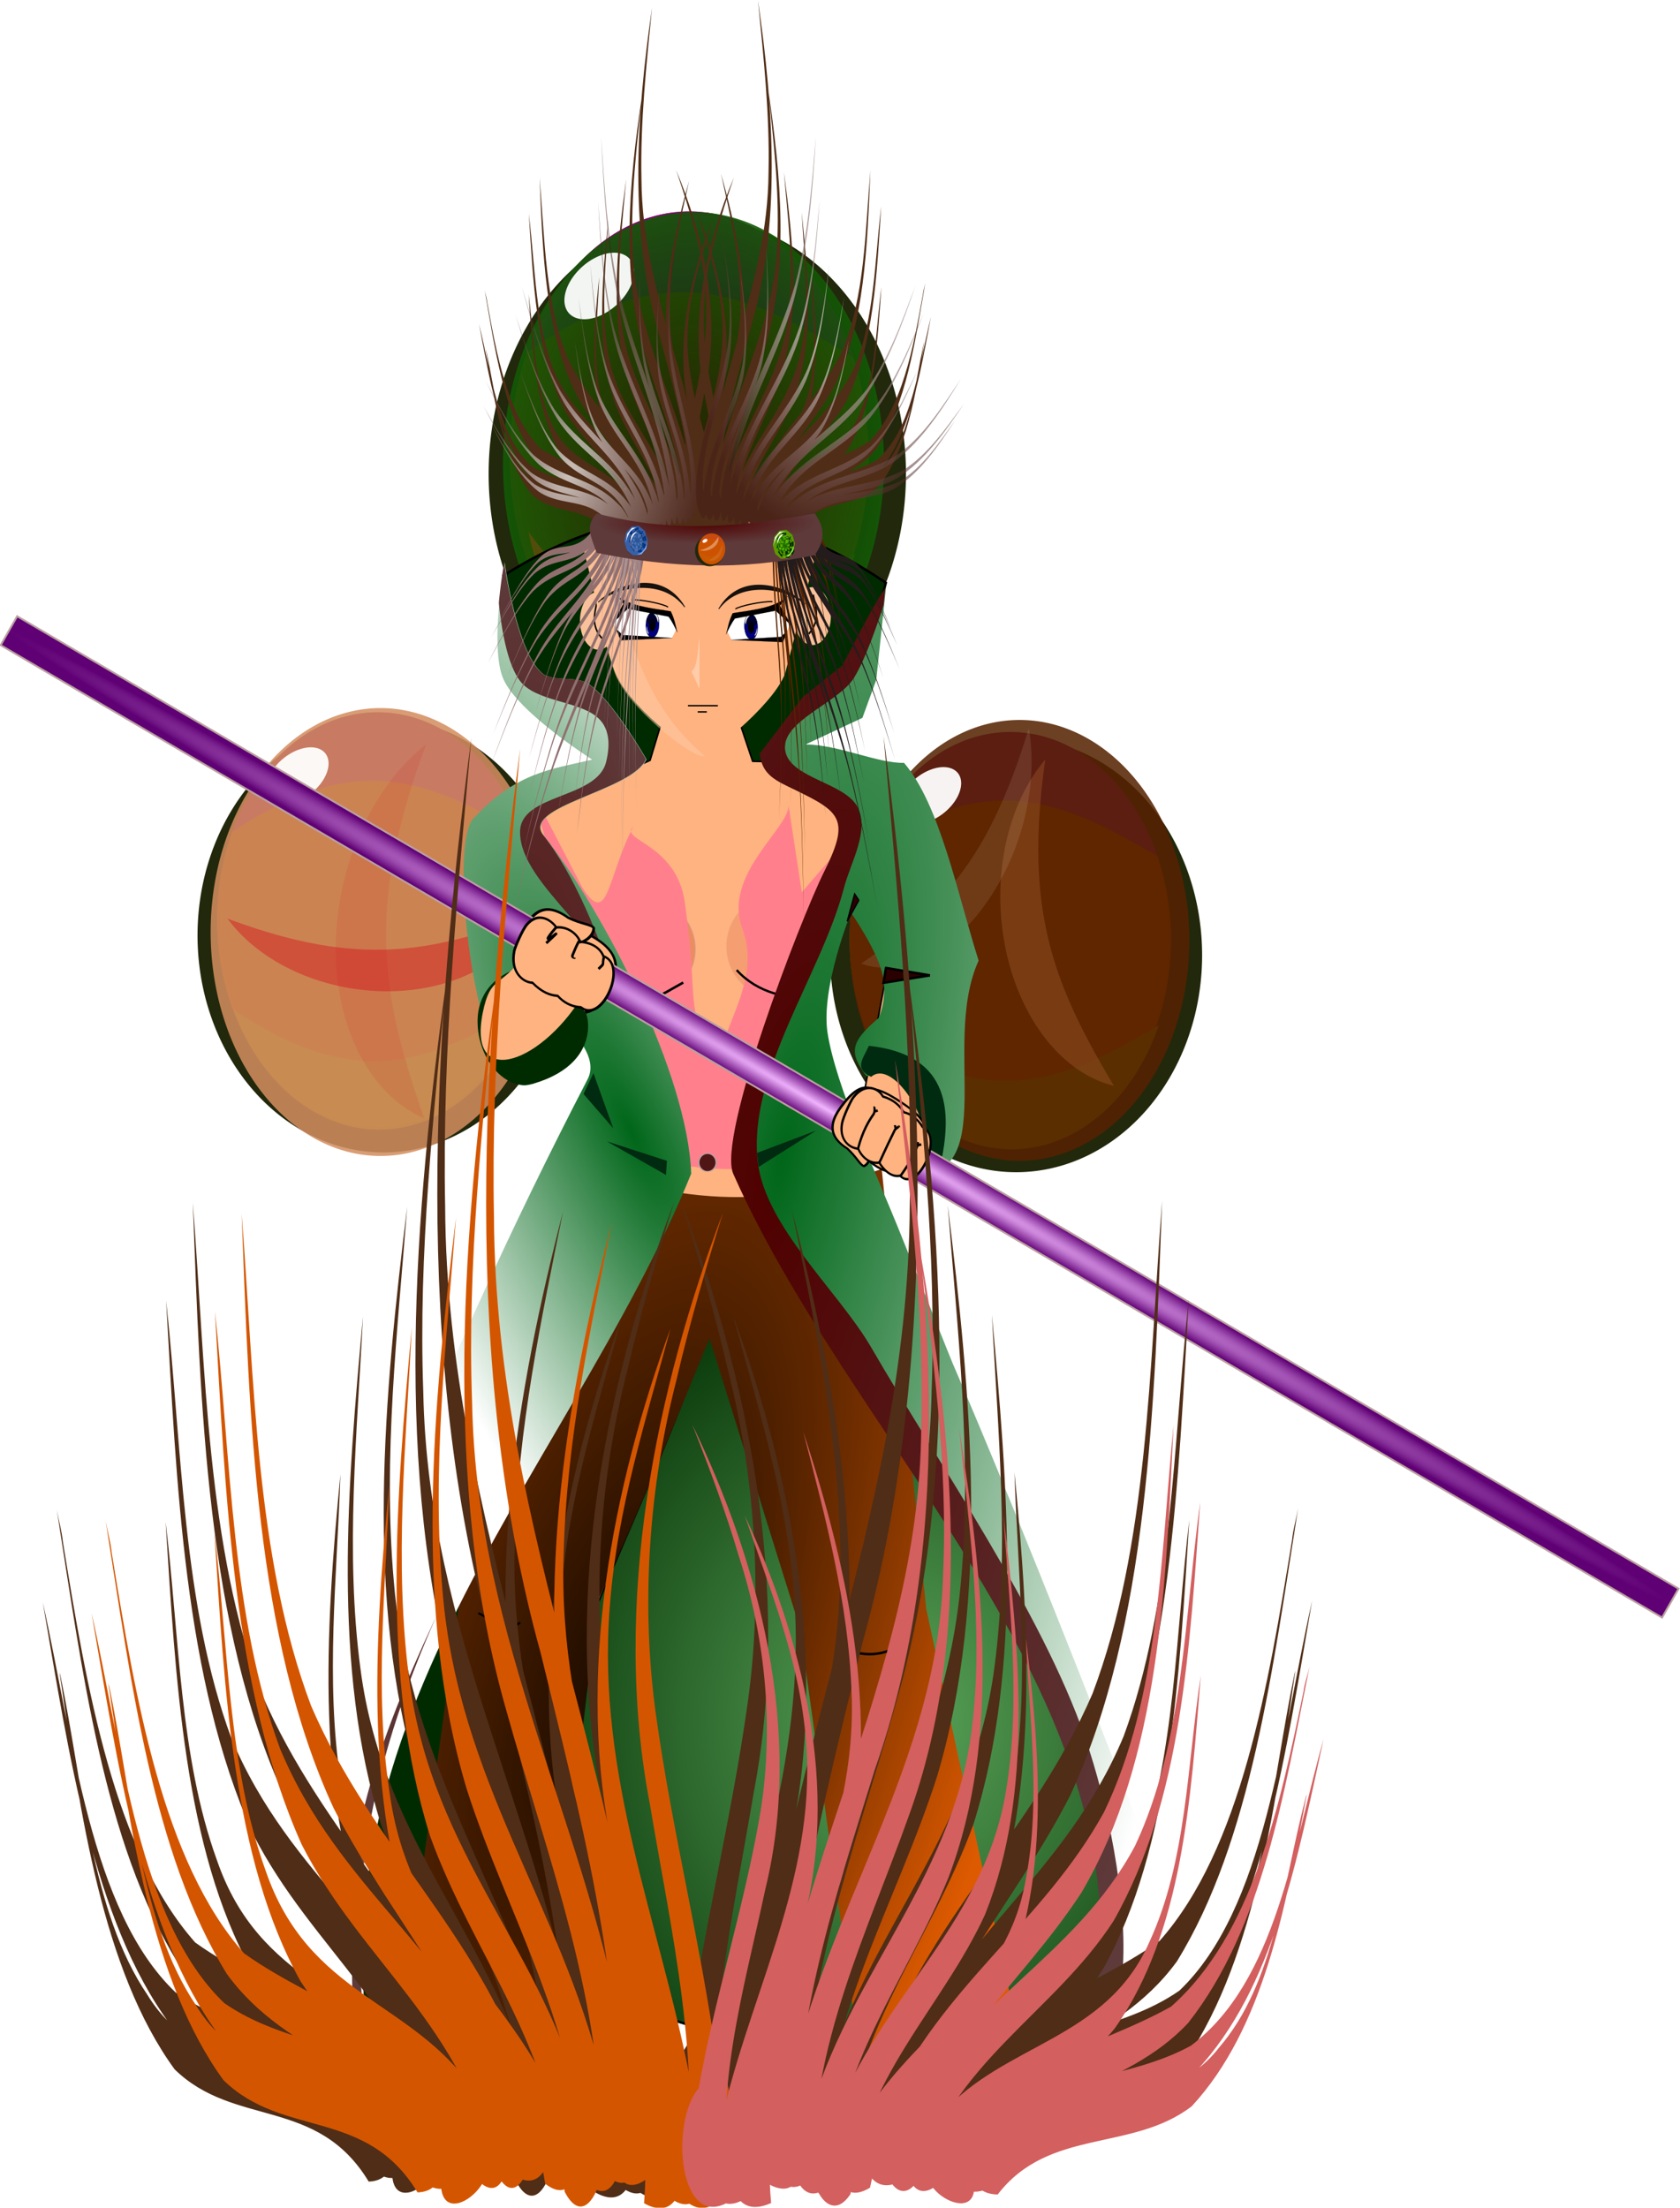 <?xml version="1.0" encoding="UTF-8" standalone="no"?>
<svg viewBox="0 0 262.629 345.068" xmlns="http://www.w3.org/2000/svg" xmlns:xlink="http://www.w3.org/1999/xlink">
<defs>
<clipPath id="clipPath7330">
<path d="m382.86,312.459c-26.97,30.358-29.027,87.196-35.717,136.85l1.764-121.399 33.953-15.451z" fill-rule="evenodd"/>
</clipPath>
<clipPath id="clipPath7142">
<path d="m205.04,145.069c-40.114,108.037-97.855,86.677-154.099,107.87l176.568-10.556 21.618-96.04-44.087-1.275z" fill-rule="evenodd"/>
</clipPath>
<clipPath id="clipPath9439">
<path d="m98.995,417.986c215.294-119.366 317.771-77.617 501.036,6.061l-240.416-373.756-260.619,367.696z" fill-rule="evenodd"/>
</clipPath>
<clipPath id="clipPath4619">
<path d="m435.376,563.953c23.633,47.294 13.865,120.792 78.287,163.14l-82.832-36.871 4.546-126.269z" fill-rule="evenodd"/>
</clipPath>
<clipPath id="clipPath7876">
<path d="m355.714,79.505c0,0-.653,43.381 10,57.143 6.339,8.19 23.168,8.038 31.429,14.286 5.821,4.403 6.013,11.481 4.286,18.571-3.73,15.311-35.623,12.813-35.714,28.571-.126,21.931 39.327,44.071 44.286,72.857 3.498,20.308 16.527,45.229 14.286,65.714-5.03,45.974-48.99,93.086-70,134.286-20.561,40.319-47.502,91.207-55.714,135.714-6,32.521 0,111.429 0,111.429l17.143,11.429 122.857-362.857 2.857-90-54.286-78.571 45.714-30-31.429-41.429-24.286-7.143-21.429-40z" fill-rule="evenodd"/>
</clipPath>
<clipPath id="clipPath7996">
<path d="m600,713.791c13.152-10.699 14.747-37.359 15.714-54.286 1.611-28.207-6.332-66.207-15.714-92.857-18.095-51.397-60.878-111.645-88.571-158.571-13.599-23.044-44.004-49.142-47.143-75.714-4.292-36.339 26.322-76.062 35.714-111.429 2.804-10.56 10.68-23.124 5.714-32.857-5.143-10.078-27.863-11.746-30-22.857-2.347-12.205 22.045-19.423 28.571-30 9.325-15.113 20-55.714 20-55.714l-74.286,95.714 32.857,27.143-44.286,161.429 122.857,168.571 34.286,94.286-14.286,88.571c0,0 14.237,2.098 18.571-1.429z" fill-rule="evenodd"/>
</clipPath>
<filter id="filter8087">
<feGaussianBlur stdDeviation="1.082"/>
</filter>
<filter id="filter7600">
<feGaussianBlur stdDeviation=".488"/>
</filter>
<filter id="filter7644">
<feGaussianBlur stdDeviation="6.349"/>
</filter>
<filter id="filter3489">
<feGaussianBlur stdDeviation="7.397"/>
</filter>
<filter id="filter3414">
<feGaussianBlur stdDeviation="4.314"/>
</filter>
<filter id="filter5684">
<feGaussianBlur stdDeviation="2.009"/>
</filter>
<filter id="filter5704">
<feGaussianBlur stdDeviation="2.424"/>
</filter>
<filter id="filter7988">
<feGaussianBlur stdDeviation="5.031"/>
</filter>
<filter id="filter8046">
<feGaussianBlur stdDeviation="9.086"/>
</filter>
<filter id="filter8106">
<feGaussianBlur stdDeviation="4.187"/>
</filter>
<filter id="filter8202">
<feGaussianBlur stdDeviation="2.304"/>
</filter>
<filter height="2.098" id="filter5844" width="1.664" x="-.332" y="-.549">
<feGaussianBlur stdDeviation="60.476"/>
</filter>
<filter height="2.194" id="filter4787" width="2.366" x="-.683" y="-.597">
<feGaussianBlur stdDeviation="2.81"/>
</filter>
<filter height="1.902" id="filter4479" width="2.037" x="-.518" y="-.451">
<feGaussianBlur stdDeviation="2.068"/>
</filter>
<filter height="1.949" id="filter4235" width="2.09" x="-.545" y="-.474">
<feGaussianBlur stdDeviation="2.174"/>
</filter>
<filter height="1.079" id="filter4619" width="2.233" x="-.616" y="-.039">
<feGaussianBlur stdDeviation="2.109"/>
</filter>
<filter height="1.065" id="filter4739" width="2.25" x="-.625" y="-.033">
<feGaussianBlur stdDeviation="1.932"/>
</filter>
<filter height="1.083" id="filter4067" width="1.68" x="-.34" y="-.042">
<feGaussianBlur stdDeviation="2.571"/>
</filter>
<filter height="1.372" id="filter7290" width="1.239" x="-.119" y="-.186">
<feGaussianBlur stdDeviation="7.639"/>
</filter>
<filter height="1.406" id="filter7322" width="1.257" x="-.129" y="-.203">
<feGaussianBlur stdDeviation="8.282"/>
</filter>
<filter height="1.205" id="filter7947" width="1.271" x="-.135" y="-.103">
<feGaussianBlur stdDeviation="9.809"/>
</filter>
<filter height="1.154" id="filter6006" width="1.564" x="-.282" y="-.077">
<feGaussianBlur stdDeviation="18.583"/>
</filter>
<filter height="1.556" id="filter6162" width="1.309" x="-.155" y="-.278">
<feGaussianBlur stdDeviation="28.423"/>
</filter>
<filter height="1.202" id="filter5650" width="1.199" x="-.099" y="-.101">
<feGaussianBlur stdDeviation="6.531"/>
</filter>
<filter height="1.13" id="filter5788" width="1.762" x="-.381" y="-.065">
<feGaussianBlur stdDeviation=".625"/>
</filter>
<filter height="1.668" id="filter8586" width="1.212" x="-.106" y="-.334">
<feGaussianBlur stdDeviation="1.292"/>
</filter>
<filter height="1.618" id="filter8666" width="1.241" x="-.12" y="-.309">
<feGaussianBlur stdDeviation="1.569"/>
</filter>
<filter height="3.2" id="filter8816" width="1.79" x="-.395" y="-1.1">
<feGaussianBlur stdDeviation="2.992"/>
</filter>
<filter height="3.841" id="filter8864" width="1.502" x="-.251" y="-1.421">
<feGaussianBlur stdDeviation="2.747"/>
</filter>
<linearGradient id="linearGradient3299">
<stop offset="0" stop-color="#006619"/>
<stop offset="1" stop-color="#fff"/>
</linearGradient>
<linearGradient id="linearGradient5600">
<stop offset="0" stop-color="#4f0000"/>
<stop offset="1" stop-color="#5e3a3a"/>
</linearGradient>
<linearGradient id="linearGradient4663">
<stop offset="0" stop-color="#e1dad7" stop-opacity=".858"/>
<stop offset="1" stop-color="#461b1b" stop-opacity=".486"/>
</linearGradient>
<linearGradient gradientUnits="userSpaceOnUse" id="linearGradient3633" x1="349.023" x2="399.5">
<stop offset="0" stop-color="#f60"/>
<stop offset="1" stop-color="#ffe500" stop-opacity=".363"/>
</linearGradient>
<linearGradient gradientUnits="userSpaceOnUse" id="linearGradient3639" x1="398.9" x2="357.512" xlink:href="#linearGradient3299" y1="457.712" y2="347.034"/>
<radialGradient cx="625.284" cy="599.814" gradientTransform="matrix(1.609,-2.5099538e-7,4.6613263e-7,1.635,-380.806,-380.699)" gradientUnits="userSpaceOnUse" id="radialGradient3541" r="78.792">
<stop offset="0" stop-color="#001a01" stop-opacity=".761"/>
<stop offset="1" stop-color="#1f7f08"/>
</radialGradient>
<radialGradient cx="524.286" cy="553.363" gradientTransform="matrix(1,0,0,1.136,0,-68.592)" gradientUnits="userSpaceOnUse" id="radialGradient3611" r="183.357">
<stop offset="0" stop-color="#5aa55a"/>
<stop offset="1" stop-color="#002b00"/>
</radialGradient>
<radialGradient cx="372.41" cy="525.66" fx="403.814" fy="523.627" gradientTransform="matrix(1.508,.505,-1.288,3.847,476.203,-1676.231)" gradientUnits="userSpaceOnUse" id="radialGradient3613" r="132.113">
<stop offset="0" stop-color="#160900"/>
<stop offset="1" stop-color="#dd5a00"/>
</radialGradient>
<radialGradient cx="384.364" cy="404.358" gradientTransform="matrix(1,0,0,1.168,0,-67.773)" gradientUnits="userSpaceOnUse" id="radialGradient3629" r="96.468">
<stop offset="0"/>
<stop offset="1" stop-opacity="0"/>
</radialGradient>
<radialGradient cx="-24.023" cy="588.387" gradientTransform="matrix(.382,0,0,20.966,-112.096,-11764.293)" gradientUnits="userSpaceOnUse" id="radialGradient3675" r="7.184">
<stop offset="0" stop-color="#f2b5ff"/>
<stop offset="1" stop-color="#5f0074"/>
</radialGradient>
<radialGradient cx="269.286" cy="388.11" gradientTransform="matrix(.291,-1.1277288e-8,0,5.4044032e-2,334.222,280.329)" gradientUnits="userSpaceOnUse" id="radialGradient3707" r="59.071" xlink:href="#linearGradient5600"/>
<radialGradient cx="332.344" cy="343.541" gradientTransform="matrix(.252,0,0,.376,348.061,142.897)" gradientUnits="userSpaceOnUse" id="radialGradient3710" r="83.044" xlink:href="#linearGradient4663"/>
<radialGradient cx="188.074" cy="399.076" gradientTransform="matrix(.266,-.254,.104,.333,299.686,208.259)" gradientUnits="userSpaceOnUse" id="radialGradient3713" r="83.044" xlink:href="#linearGradient4663"/>
<radialGradient cx="419.735" cy="373.107" gradientTransform="matrix(.394,-.201,.645,1.312,-5.1,-8.607)" gradientUnits="userSpaceOnUse" id="radialGradient3764" r="95.996" xlink:href="#linearGradient3299"/>
<radialGradient cx="479.522" cy="383.576" gradientTransform="matrix(.788,.165,-.567,2.804,264.089,-753.872)" gradientUnits="userSpaceOnUse" id="radialGradient3767" r="98.342" xlink:href="#linearGradient3299"/>
<radialGradient cx="366.187" cy="407.69" gradientTransform="matrix(1,0,0,4.545,0,-1445.146)" gradientUnits="userSpaceOnUse" id="radialGradient3781" r="70.282" xlink:href="#linearGradient5600"/>
<radialGradient cx="479.522" cy="383.576" gradientTransform="matrix(2.088,.43,-1.504,7.298,48.96,-2674.561)" gradientUnits="userSpaceOnUse" id="radialGradient3787" r="98.342" xlink:href="#linearGradient5600"/>
</defs>
<g transform="translate(-302.199,-219.6)">
<path d="m704.076,599.814a78.792,77.782 0 1,1 -157.584,0 78.792,77.782 0 1,1 157.584,0z" fill="#22280b" filter="url(#filter5650)" transform="matrix(.369,0,0,.436,131.423,104.285)"/>
<path d="m569.726,488.697a226.274,216.173 0 1,1 -452.548,0 226.274,216.173 0 1,1 452.548,0z" fill="#a40" opacity=".937" transform="matrix(.111,0,0,.15,323.124,290.047)"/>
<path clip-path="url(#clipPath9439)" d="m569.726,488.697a226.274,216.173 0 1,1 -452.548,0 226.274,216.173 0 1,1 452.548,0z" fill="#800080" opacity=".937" transform="matrix(.111,0,0,.15,323.124,290.047)"/>
<path clip-path="url(#clipPath9439)" d="m569.726,488.697a226.274,216.173 0 1,1 -452.548,0 226.274,216.173 0 1,1 452.548,0z" fill="#808000" opacity=".937" transform="matrix(.111,0,0,-.15,323.347,437.024)"/>
<path d="m704.076,599.814a78.792,77.782 0 1,1 -157.584,0 78.792,77.782 0 1,1 157.584,0z" fill="#d38d5f" opacity=".863" transform="matrix(.337,0,0,.45,150.959,95.353)"/>
<path d="m427.143,633.076a8.571,5 0 1,1 -17.143,0 8.571,5 0 1,1 17.143,0z" fill="#fff" opacity=".942" transform="matrix(.485,.05,-.499,.88,461.612,-237.211)"/>
<path clip-path="url(#clipPath9439)" d="m569.726,488.697a226.274,216.173 0 1,1 -452.548,0 226.274,216.173 0 1,1 452.548,0z" fill="#d20816" filter="url(#filter6162)" opacity=".637" transform="matrix(.115,0,-.011,-.091,326.222,399.332)"/>
<path clip-path="url(#clipPath9439)" d="m569.726,488.697a226.274,216.173 0 1,1 -452.548,0 226.274,216.173 0 1,1 452.548,0z" fill="#d20816" fill-opacity=".617" filter="url(#filter6006)" opacity=".421" transform="matrix(-.002,.142,.11,-.018,325.402,323.411)"/>
<path d="m704.076,599.814a78.792,77.782 0 1,1 -157.584,0 78.792,77.782 0 1,1 157.584,0z" fill="#22280b" filter="url(#filter5650)" transform="matrix(.369,0,0,.436,230.317,107.376)"/>
<path d="m569.726,488.697a226.274,216.173 0 1,1 -452.548,0 226.274,216.173 0 1,1 452.548,0z" fill="#a40" opacity=".937" transform="matrix(.111,0,0,.15,422.017,293.139)"/>
<path clip-path="url(#clipPath9439)" d="m569.726,488.697a226.274,216.173 0 1,1 -452.548,0 226.274,216.173 0 1,1 452.548,0z" fill="#800080" opacity=".937" transform="matrix(.111,0,0,.15,422.017,293.139)"/>
<path clip-path="url(#clipPath9439)" d="m569.726,488.697a226.274,216.173 0 1,1 -452.548,0 226.274,216.173 0 1,1 452.548,0z" fill="#808000" opacity=".937" transform="matrix(.111,0,0,-.15,422.241,440.116)"/>
<path d="m704.076,599.814a78.792,77.782 0 1,1 -157.584,0 78.792,77.782 0 1,1 157.584,0z" fill="#520" opacity=".863" transform="matrix(.337,0,0,.443,250.863,100.865)"/>
<path d="m427.143,633.076a8.571,5 0 1,1 -17.143,0 8.571,5 0 1,1 17.143,0z" fill="#fff" opacity=".942" transform="matrix(.485,.05,-.499,.88,560.506,-234.12)"/>
<path clip-path="url(#clipPath9439)" d="m569.726,488.697a226.274,216.173 0 1,1 -452.548,0 226.274,216.173 0 1,1 452.548,0z" fill="#a05a2c" filter="url(#filter6162)" opacity=".637" transform="matrix(.025,.124,.091,-.032,425.984,333.876)"/>
<path clip-path="url(#clipPath9439)" d="m569.726,488.697a226.274,216.173 0 1,1 -452.548,0 226.274,216.173 0 1,1 452.548,0z" fill="#f4e3d7" fill-opacity=".617" filter="url(#filter6006)" opacity=".421" transform="matrix(-.063,.09,-.051,-.07,492.008,348.776)"/>
<path d="m704.076,599.814a78.792,77.782 0 1,1 -157.584,0 78.792,77.782 0 1,1 157.584,0z" fill="#22280b" filter="url(#filter5650)" transform="matrix(.414,0,0,.513,152.338,-14.042)"/>
<path d="m569.726,488.697a226.274,216.173 0 1,1 -452.548,0 226.274,216.173 0 1,1 452.548,0z" fill="#a40" opacity=".937" transform="matrix(.124,0,0,.177,367.358,204.41)"/>
<path clip-path="url(#clipPath9439)" d="m569.726,488.697a226.274,216.173 0 1,1 -452.548,0 226.274,216.173 0 1,1 452.548,0z" fill="#800080" opacity=".937" transform="matrix(.124,0,0,.177,367.358,204.41)"/>
<path clip-path="url(#clipPath9439)" d="m569.726,488.697a226.274,216.173 0 1,1 -452.548,0 226.274,216.173 0 1,1 452.548,0z" fill="#808000" opacity=".937" transform="matrix(.124,0,0,-.177,367.609,377.25)"/>
<path d="m704.076,599.814a78.792,77.782 0 1,1 -157.584,0 78.792,77.782 0 1,1 157.584,0z" fill="url(#radialGradient3541)" transform="matrix(.378,0,0,.506,174.25,-11.398)"/>
<path d="m427.143,633.076a8.571,5 0 1,1 -17.143,0 8.571,5 0 1,1 17.143,0z" fill="#fff" opacity=".942" transform="matrix(.544,.059,-.56,1.035,522.693,-415.632)"/>
<path clip-path="url(#clipPath9439)" d="m569.726,488.697a226.274,216.173 0 1,1 -452.548,0 226.274,216.173 0 1,1 452.548,0z" fill="#9b4915" filter="url(#filter5844)" opacity=".637" transform="matrix(.077,.041,.01,-.116,370.187,343.135)"/>
<path d="m404.04,343.616 18.859-1.646 6.466-12.073 7.544-4.939 3.772-14.268c-19.239-13.155-39.135-14.279-59.811-1.098l2.155,13.72 11.316,10.427 9.699,9.878z" fill="#002b00" fill-rule="evenodd" stroke="#000" stroke-width=".381"/>
<path d="m444.286,295.219-65.714,40-98.571,240-8.571,135.714c49.962-22.4 57.124,23.197 140.041-32.642 10.597-3.438 42.801,19.94 53.382-1.472 9.782-19.793 32.688,14.783 38.072,11.681 46.667-26.89 68.09,25.685 108.505,13.862l25.714-40-30-82.857-78.571-191.429-84.286-92.857z" fill="url(#radialGradient3611)" fill-rule="evenodd" filter="url(#filter8046)" stroke="#000" transform="matrix(.377,0,0,.384,245.623,273.561)"/>
<path d="m462.234,542.276-23.343,3.315-10.661-70.868c-3.513-11.084-9.948-38.297-14.817-48.77-1.656-3.563 7.533-4.852 6.933-8.072-.712-3.818-6.613,11.734-6.941,8.228-.961,3.533-5.738-8.245-6.816-5.503-.628,1.597 6.961,3.982 6.422,5.963-3.238,11.908-12.846,32.654-17.862,44.941l-9.499,78.87-20.792-1.505c.897-29.132 7.359-44.544 8.943-73.676 1.682-15.891 5.655-30.684 10.697-46.575l6.564-23.558 5.186-19.882-7.801-30.468 7.745,8.816 1.326,1.085 8.163,9.737-18.395,8.182-11.287-31.491 27.82-12.608 7.591-25.141 8.452,25.287 21.963.581 12.314,31.454-6.458,25.244-10.232-6.274 3.625-19.419-7.926-13.122-4.077,28.314 11.547,29.093 2.178,23.553 2.939,34.119 16.499,70.148z" fill="#ffb380" stroke="#000" stroke-linecap="round" stroke-width=".245"/>
<path d="m441.437,241.715a23.739,21.718 0 1,1 -47.477,0 23.739,21.718 0 1,1 47.477,0z" fill="#a00" fill-opacity=".973" opacity=".226" stroke="#baa0a0" stroke-linecap="round" stroke-width=".644" transform="matrix(.377,0,0,.384,244.479,275.114)"/>
<path d="m441.437,241.715a23.739,21.718 0 1,1 -47.477,0 23.739,21.718 0 1,1 47.477,0z" fill="#a00" fill-opacity=".973" opacity=".121" stroke="#baa0a0" stroke-linecap="round" stroke-width=".644" transform="matrix(.345,0,0,.376,279.871,276.617)"/>
<path d="m384.315,332.392c62.447,22.929 98.36,14.068 131.371,2.868l18.457,179.091 41.542,187.808-67.114,8.636-26.802-188.7-37.483-117.889c-11.366,26.625-23.61,58.198-46.276,106.784l-25.152,207.002-61.4.054 31.629-224.526c30.235-117.126 32.501-126.324 41.227-161.129z" fill="url(#radialGradient3613)" filter="url(#filter8106)" transform="matrix(.377,0,0,.384,245.623,273.561)"/>
<path d="m371.602,183.055 19.887,37.553c10.861,16.949 10.293-4.313 21.154-24.589-6.017,5.456 18.015,6.689 21.399,30.778 6.469,46.05-1.131,48.748 16.13,56.257 7.032-17.777 13.475-30.234 7.668-45.759-8.126-21.724 19.329-40.656 19.223-49.949l5.488,35.27 34.764-39.562c-11.881,41.868-40.83,87.477-18.571,142.857-32.174,14.539-73.055,11.579-101.429-4.286 14.532-44.762-16.667-93.81-25.714-138.571z" fill="#ff808c" filter="url(#filter8202)" transform="matrix(.377,0,0,.384,245.623,273.561)"/>
<path d="m455.539,254.302c8.781,9.559 21.602,11.724 30.383,11.19" fill="none" filter="url(#filter8666)" stroke="#000" stroke-width=".921" transform="matrix(.377,0,0,.384,245.623,273.561)"/>
<path d="m440.701,311.507c-1.732,2.32-4.988,8.858-6.72,12.109l-6.163,4.915-6.772,8.881c.371,3.383 2.556,4.224 5.536,5.667 7.14,3.459 8.6,4.648 4.585,12.711-3.907,7.846-15.703,41.158-14.253,47.329 21.756,46.281 74.054,89.996 52.363,145.099 15.583-3.854 6.975-.413 21.718-15.522 0,0-24.367-63.918-38.771-97.451-2.377-5.534.366.968-9.683-23.887-3.128-7.736-9.737-22.12-10.984-30.39-1.06-7.034 3.679-18.732 3.679-18.732s4.415,6.349 5.019,10.156c.618,3.897-.746,6.35-.746,6.35-4.393,3.758-4.631,5.32-1.855,9.078 2.806-.441-.151-3.334 1.929-3.218 9.345.523 11.613,7.496 8.972,16.279-.884,2.94-6.927,2.448-6.437,2.277 17.741,2.813 6.796-19.641 13.063-33.416-3.394-10.767-6.044-24.312-11.654-30.911-4.178.084-10.236-2.845-15.398-2.877l8.89-4.16 2.159-5.929 1.524-14.358z" fill="url(#radialGradient3767)" fill-rule="evenodd"/>
<path d="m363.009,552.879c-20.065-5.779-14.731-.442-24.805-17.074 11.51-50.61 32.115-101.803 55.889-147.592 1.697-3.391-2.429-7.258-2.429-7.258l-4.51,6.221c-9.175,12.654-15.9-36.467-10.634-39.971 6.464-6.875 11.884-7.392 18.255-8.879 0,0-11.644-7.421-13.899-12.627-2.167-5.003.207-18.225.207-18.225s1.776,13.595 5.763,17.257c1.66,1.525 5.376.472 7.265,1.691 3.752,2.421 9.147,11.858 9.147,11.858-2.081,4.965-19.695,7.321-16.075,11.875 9.424,11.854 22.541,37.359 23.068,52.883-19.225,47.386-65.382,90.012-47.243,149.843z" fill="url(#radialGradient3764)" fill-rule="evenodd"/>
<path clip-path="url(#clipPath7876)" d="m311.219,727.104c-53.196-15.044-39.055-1.152-65.763-44.447 30.515-131.745 85.144-265.007 148.175-384.203 4.499-8.827-2.652-19.825-2.652-19.825l-15.746,17.123c-27.77,30.199-42.155-94.928-28.193-104.05 17.137-17.897 31.508-19.242 48.397-23.114 0,0-30.87-19.317-36.849-32.871-5.744-13.023.548-47.442.548-47.442s4.709,35.389 15.28,44.922c4.402,3.969 14.253,1.23 19.26,4.402 9.948,6.303 24.251,30.869 24.251,30.869-5.517,12.925-52.217,19.057-42.618,30.911 24.986,30.857 44.147,101.538 45.545,141.947-50.97,123.352-157.727,230.029-109.636,385.778z" fill="url(#radialGradient3781)" fill-rule="evenodd" filter="url(#filter7988)" transform="matrix(.377,0,0,.384,245.623,273.561)"/>
<g transform="matrix(.303,.33,.271,-.238,199.774,371.15)">
<path d="m297.21,394.809c-3.189,13.142-8.213,17.569-18.981,13.16-10.71-4.386-18.989-10.847-15.477-23.086 3.516-12.253 12.215-11.389 20.891-8.998 11.095,3.058 16.575,6.531 13.567,18.924z" fill="#ffb380" stroke="#000" stroke-linecap="round" stroke-linejoin="round"/>
<path d="m276.7,411.08c-1.688.114-3.698-2.73-8.537-5.183-10.281-2.587-9.432-10.599-7.037-17.989 2.469-7.619 5.836-14.69 11.977-12.792 2.198,1.209-2.897,16.079.979,20.865 4.266,5.267 5.297,12.11 2.617,15.1z" fill="#ffb380" stroke="#000" stroke-linecap="round" stroke-linejoin="round"/>
</g>
<path clip-path="url(#clipPath7996)" d="m517.198,98.778c-4.592,6.039-13.224,23.057-17.816,31.522l-16.341,12.795-17.953,23.118c.984,8.807 6.777,10.995 14.676,14.752 18.931,9.003 22.802,12.1 12.155,33.088-10.359,20.423-44.558,108.179-37.788,123.204 54.754,121.513 196.335,234.273 138.827,377.713 41.313-10.033 18.493-1.076 57.579-40.406 0,0-64.603-166.387-102.79-253.68-6.302-14.405.97,2.519-25.672-62.181-8.293-20.139-25.816-57.582-29.121-79.109-2.811-18.311 9.755-48.762 9.755-48.762s11.705,16.528 13.305,26.437c1.638,10.144-1.979,16.53-1.979,16.53-11.646,9.782-12.278,13.849-4.919,23.631 7.439-1.148-.402-8.679 5.114-8.376 24.775,1.361 30.788,19.514 23.787,42.377-2.343,7.654-18.366,6.372-17.066,5.926 47.036,7.323 18.018-51.129 34.632-86.987-8.998-28.028-16.024-63.287-30.896-80.466-11.077.22-27.138-7.405-40.825-7.489l23.57-10.829 5.724-15.435 4.041-37.376z" fill="url(#radialGradient3787)" fill-rule="evenodd" transform="matrix(.377,0,0,.384,245.623,273.561)"/>
<g transform="matrix(-.228,0,0,.289,467.554,150.286)">
<path d="m154.553,617.492a12.627,15.657 0 1,1 -25.254,0 12.627,15.657 0 1,1 25.254,0z" fill="#ffc59d" fill-opacity=".973" transform="translate(26.264,-44.447)"/>
<path d="m167.685,561.428c-1.991,7.071-4.97,14.142 3.03,21.213" fill="none" stroke="#000"/>
</g>
<g transform="matrix(.228,0,0,.289,357.399,151.01)">
<path d="m154.553,617.492a12.627,15.657 0 1,1 -25.254,0 12.627,15.657 0 1,1 25.254,0z" fill="#ffc59d" fill-opacity=".973" transform="translate(26.264,-44.447)"/>
<path d="m167.685,561.428c-1.991,7.071-4.97,14.142 3.03,21.213" fill="none" stroke="#000"/>
</g>
<path d="m211.263,434.573c5.584,18.048 9.071,37.876 15.098,52.572 6.108,14.891 36.54,35.795 43.687,36.339 7.034-.778 37.643-24.054 41.118-35.984l15.418-52.927c-31.935-31.202-66.451-50.028-115.322,0z" fill="#ffb380" fill-rule="evenodd" filter="url(#filter5704)" transform="matrix(.316,0,0,.358,326.702,149.983)"/>
<path d="m409.748,329.893h4.674" fill="none" stroke="#000" stroke-width=".214"/>
<path d="m411.272,330.866h1.422" fill="none" stroke="#000" stroke-width=".214"/>
<path clip-path="url(#clipPath4619)" d="m436,611.63c6.445,22.174 10.469,46.535 17.426,64.59 7.049,18.295 42.173,43.977 50.422,44.646 8.119-.956 43.447-29.552 47.458-44.21l17.795-65.026c-36.859-38.335-76.696-61.464-133.101,0z" fill="#fca" fill-rule="evenodd" filter="url(#filter5684)" opacity=".7" transform="matrix(.274,0,0,.292,274.059,127.314)"/>
<g transform="matrix(.274,0,0,.292,267.819,109.635)">
<g transform="matrix(.131,-1.4101897e-2,0,.174,414.296,607.246)">
<path d="m543.539,563.427c44.234,2.044 142.846,24.584 161.378,35.664" fill="none" stroke="#000" stroke-width="3.622"/>
<path d="m464.506,627.836c112.548-90.479 84.323-21.797 245.501-14.142 8.418,19.349 13.332,37.274 30.804,57.523-9.75,9.932-14.501,21.526-22.723,25.299l-221.257-16.162c-9.713-17.506-15.291-35.012-32.325-52.518z" fill="#fff"/>
<g transform="matrix(.221,0,0,.31,578.756,396.122)">
<path d="m394.286,812.362a131.429,125.714 0 1,1 -262.857,0 131.429,125.714 0 1,1 262.857,0z" fill="#000080" stroke="#000" stroke-linecap="round" stroke-linejoin="round" stroke-width="3.8"/>
<path d="m394.286,812.362a131.429,125.714 0 1,1 -262.857,0 131.429,125.714 0 1,1 262.857,0z" filter="url(#filter3489)" stroke="#000" stroke-linecap="round" stroke-linejoin="round" stroke-width="3.8" transform="matrix(.475,0,0,.485,136.595,421.116)"/>
<path d="m260.848,692.848c-6.533,0-12.917.279-19.156.781-41.272,6.224-76.178,30.829-95.25,64.781 9.336,26.447 57.018,46.594 114.406,46.594 59.739,0 108.978-21.832 115.375-49.875-18.79-31.181-51.166-53.922-89.375-60.844-8.361-.925-17.061-1.438-26-1.438z" fill="#000018" opacity=".768" stroke="#000" stroke-linecap="round" stroke-linejoin="round" stroke-width="3.8"/>
<path d="m358.935,728.094c-2.419-2.716-4.897-5.291-7.411-7.742-17.806-15.391-40.704-22.915-61.526-21.203-7.26,11.392 28.199,18.741 49.452,42.599 22.123,24.835 23.239,57.301 36.973,51.997 5.677-16.666 2.904-36.583-8.441-54.434-2.721-3.739-5.736-7.501-9.046-11.217z" fill="#fff" stroke="#000" stroke-linecap="round" stroke-linejoin="round" stroke-width="1.988"/>
<path d="m153.686,870.833c1.27,2.21 2.577,4.32 3.908,6.342 9.487,12.866 22.057,20.349 33.746,20.834 4.401-7.804-15.194-16.214-26.352-35.624-11.615-20.205-11.259-44.281-19.095-41.517-3.676,11.834-2.726,26.779 3.076,40.919 1.408,2.99 2.979,6.023 4.717,9.046z" fill="#fff" stroke="#000" stroke-linecap="round" stroke-linejoin="round" stroke-width="1.281"/>
</g>
<path d="m723.055,695.657-216.067-26.743-27.404-20.376 17.918,35.658 225.553,11.461z" fill-rule="evenodd" stroke="#000" stroke-width=".405"/>
<path d="m716.602,612.978c-5.447-1.772-104.383-17.55-158.423-34.195-64.499-19.867-85.334-40.969-85.334-40.969l38.236,34.991-51.38,58.318 69.689-41.163 177.652,38.571c14.694,15.161 26.616,33.335 38.236,51.838-7.58-21.746-12.315-42.46-28.677-67.389z" fill-rule="evenodd" stroke="#000" stroke-width=".436"/>
</g>
<path d="m466.754,698.95c9.537-9.095 36.23-18.493 49.394,2.573-12.55-16.059-38.94-11.039-49.394-2.573z" fill="#080808" opacity=".93" stroke="#000" stroke-opacity=".818" stroke-width=".52"/>
</g>
<g transform="matrix(-.274,0,0,.292,555.979,109.93)">
<g transform="matrix(.131,-1.4101897e-2,0,.174,414.296,607.246)">
<path d="m543.539,563.427c44.234,2.044 142.846,24.584 161.378,35.664" fill="none" stroke="#000" stroke-width="3.622"/>
<path d="m464.506,627.836c112.548-90.479 84.323-21.797 245.501-14.142 8.418,19.349 13.332,37.274 30.804,57.523-9.75,9.932-14.501,21.526-22.723,25.299l-221.257-16.162c-9.713-17.506-15.291-35.012-32.325-52.518z" fill="#fff"/>
<g transform="matrix(.221,0,0,.31,578.756,396.122)">
<path d="m394.286,812.362a131.429,125.714 0 1,1 -262.857,0 131.429,125.714 0 1,1 262.857,0z" fill="#000080" stroke="#000" stroke-linecap="round" stroke-linejoin="round" stroke-width="3.8"/>
<path d="m394.286,812.362a131.429,125.714 0 1,1 -262.857,0 131.429,125.714 0 1,1 262.857,0z" filter="url(#filter3489)" stroke="#000" stroke-linecap="round" stroke-linejoin="round" stroke-width="3.8" transform="matrix(.475,0,0,.485,136.595,421.116)"/>
<path d="m260.848,692.848c-6.533,0-12.917.279-19.156.781-41.272,6.224-76.178,30.829-95.25,64.781 9.336,26.447 57.018,46.594 114.406,46.594 59.739,0 108.978-21.832 115.375-49.875-18.79-31.181-51.166-53.922-89.375-60.844-8.361-.925-17.061-1.438-26-1.438z" fill="#000018" opacity=".768" stroke="#000" stroke-linecap="round" stroke-linejoin="round" stroke-width="3.8"/>
<path d="m358.935,728.094c-2.419-2.716-4.897-5.291-7.411-7.742-17.806-15.391-40.704-22.915-61.526-21.203-7.26,11.392 28.199,18.741 49.452,42.599 22.123,24.835 23.239,57.301 36.973,51.997 5.677-16.666 2.904-36.583-8.441-54.434-2.721-3.739-5.736-7.501-9.046-11.217z" fill="#fff" stroke="#000" stroke-linecap="round" stroke-linejoin="round" stroke-width="1.988"/>
<path d="m153.686,870.833c1.27,2.21 2.577,4.32 3.908,6.342 9.487,12.866 22.057,20.349 33.746,20.834 4.401-7.804-15.194-16.214-26.352-35.624-11.615-20.205-11.259-44.281-19.095-41.517-3.676,11.834-2.726,26.779 3.076,40.919 1.408,2.99 2.979,6.023 4.717,9.046z" fill="#fff" stroke="#000" stroke-linecap="round" stroke-linejoin="round" stroke-width="1.281"/>
</g>
<path d="m723.055,695.657-216.067-26.743-27.404-20.376 17.918,35.658 225.553,11.461z" fill-rule="evenodd" stroke="#000" stroke-width=".405"/>
<path d="m716.602,612.978c-5.447-1.772-104.383-17.55-158.423-34.195-64.499-19.867-85.334-40.969-85.334-40.969l38.236,34.991-51.38,58.318 69.689-41.163 177.652,38.571c14.694,15.161 26.616,33.335 38.236,51.838-7.58-21.746-12.315-42.46-28.677-67.389z" fill-rule="evenodd" stroke="#000" stroke-width=".436"/>
</g>
<path d="m466.754,698.95c9.537-9.095 36.23-18.493 49.394,2.573-12.55-16.059-38.94-11.039-49.394-2.573z" fill="#080808" opacity=".93" stroke="#000" stroke-opacity=".818" stroke-width=".52"/>
</g>
<path d="m268.487,495.253-3.938-7.674c3.009-1.93 3.119-9.305 3.938-15.348v23.022z" fill="#fca" fill-rule="evenodd" filter="url(#filter5788)" transform="matrix(.316,0,0,.358,326.702,149.983)"/>
<path d="m392.382,350.019c.659-6.016 1.407-12.47 3.038-19.204 2.005-7.886 5.257-14.309 6.57-22.458-.17-1.006.536-4.659.924-4.499 .269.944-.191,4.261-.74,6.331-1.849,7.952-4.91,14.478-6.973,22.411-1.47,6.086-2.124,11.832-2.819,17.418m-.304-5.958c.675-5.462 1.454-11.374 3.059-17.266 1.968-6.868 5.057-11.974 6.399-19.259-.152-.972.541-4.19.92-4.004 .259.888-.219,3.958-.758,5.761-1.824,6.987-4.767,12.247-6.79,19.141-1.447,5.325-2.125,10.575-2.83,15.627m-2.713,3.003c1.004-6.062 2.12-12.551 4.045-18.885 2.338-7.368 5.689-12.542 7.425-20.539-.083-1.153.8-4.677 1.138-4.318 .177,1.132-.465,4.435-1.099,6.359-2.203,7.52-5.391,12.9-7.784,20.289-1.735,5.726-2.718,11.508-3.725,17.095m-7.382,17.403c1.921-8.453 3.957-17.307 6.874-26.167 3.505-10.334 7.736-18.002 10.804-29.1 .121-1.689 1.539-6.639 1.785-5.954-.033,1.769-1.108,6.107-2.042,8.79-3.37,10.486-7.546,18.313-11.114,28.688-2.633,8.01-4.452,15.953-6.306,23.744m1.759-10.5c1.671-7.263 3.462-14.92 6.055-22.291 3.117-8.562 7.015-14.291 9.621-23.785 .064-1.49 1.33-5.66 1.586-5.023 .011,1.558-.951,5.343-1.785,7.564-2.994,8.754-6.75,14.763-9.924,23.343-2.34,6.664-3.935,13.519-5.553,20.192m1.229-10.284c1.515-6.177 3.164-12.742 5.506-18.64 2.811-6.8 6.277-10.514 8.633-18.404 .053-1.357 1.194-4.762 1.443-4.123 .027,1.407-.873,4.683-1.626,6.442-2.708,7.05-6.053,11.097-8.914,17.887-2.113,5.334-3.575,11.197-5.041,16.838m-.098-5.556c1.53-5.678 3.206-11.732 5.487-16.841 2.729-5.846 5.967-8.322 8.306-15.423 .075-1.332 1.197-4.348 1.421-3.653 .004,1.387-.911,4.414-1.642,5.92-2.645,6.144-5.783,9-8.558,14.817-2.058,4.622-3.541,10.023-5.014,15.18m1.01-7.079c1.403-4.964 2.967-10.298 5.028-14.403 2.46-4.642 5.28-5.737 7.425-11.724 .075-1.26 1.083-3.753 1.299-3.048 .015,1.296-.852,3.993-1.513,5.183-2.396,4.987-5.156,6.46-7.655,11.052-1.86,3.716-3.236,8.463-4.585,12.939m-6.902,7.993c2.294-6.182 4.74-12.677 7.716-17.941 3.532-5.996 7.193-7.955 10.497-15.56 .268-1.578 1.806-4.78 1.899-3.796-.221,1.73-1.489,4.865-2.424,6.393-3.473,6.349-7.076,8.782-10.651,14.732-2.687,4.765-4.869,10.585-7.037,16.172m.275-4.652c2.248-5.724 4.652-11.743 7.514-16.361 3.391-5.223 6.812-6.283 10.022-13.201 .276-1.534 1.763-4.407 1.839-3.399-.23,1.689-1.479,4.59-2.376,5.913-3.346,5.602-6.723,7.16-10.153,12.324-2.585,4.182-4.727,9.575-6.847,14.723m2.304-9.221c1.978-4.735 4.124-9.74 6.575-13.042 2.893-3.652 5.661-2.988 8.451-8.458 .253-1.41 1.532-3.596 1.598-2.585-.201,1.553-1.332,3.977-2.098,4.889-2.875,4.076-5.626,3.943-8.549,7.514-2.214,2.993-4.117,7.47-5.976,11.683m-3.138-1.847c2.411-4.679 4.984-9.578 7.805-12.626 3.318-3.338 6.265-2.112 9.59-7.424 .372-1.478 1.88-3.576 1.854-2.432-.345,1.674-1.664,3.98-2.537,4.801-3.317,3.785-6.275,3.132-9.62,6.379-2.548,2.764-4.843,7.16-7.093,11.301m.579-4.128c2.327-4.256 4.818-8.71 7.481-11.193 3.125-2.665 5.785-.71 8.965-5.402 .374-1.43 1.807-3.236 1.765-2.078-.348,1.628-1.628,3.714-2.449,4.357-3.138,3.128-5.823,1.759-8.97,4.324-2.406,2.254-4.625,6.251-6.791,9.991m1.199-2.553c2.127-3.984 4.424-8.164 6.847-10.321 2.839-2.279 5.209.05 8.109-4.26 .338-1.382 1.642-3.008 1.616-1.875-.305,1.566-1.498,3.538-2.246,4.082-2.859,2.749-5.258,1.005-8.116,3.179-2.189,1.959-4.23,5.707-6.209,9.194" fill="#916f6f"/>
<path d="m423.98,347.696c.267-6.154.532-12.762.371-19.796-.237-8.252-1.263-15.236-1.117-23.64 .189-.984.193-4.77-.022-4.672-.233.905-.331,4.314-.257,6.484 .15,8.293 1.067,15.349 1.329,23.659 .143,6.356-.099,12.238-.304,17.966m.756-5.939c.203-5.6.398-11.668.165-17.851-.321-7.222-1.395-12.857-1.351-20.397 .176-.953.144-4.299-.07-4.174-.223.85-.286,4.014-.19,5.913 .234,7.319 1.218,13.083 1.564,20.342 .208,5.588.028,10.974-.118,16.167m1.093,3.459c.094-6.256.173-12.96-.179-19.639-.46-7.785-1.663-13.529-1.75-21.85 .159-1.145.059-4.831-.15-4.525-.205,1.109-.207,4.534-.075,6.57 .376,7.916 1.474,13.841 1.96,21.657 .316,6.037.239,12.008.194,17.788m2.044,18.69c-.137-8.808-.292-18.038-.9-27.418-.762-10.956-2.166-19.35-2.626-31.003 .108-1.718-.123-6.923-.319-6.274-.161,1.784-.045,6.319.165,9.167 .677,11.086 2.037,19.632 2.827,30.639 .547,8.479.683,16.757.852,24.889m.153-10.839c-.128-7.571-.278-15.559-.869-23.388-.741-9.112-2.168-15.502-2.553-25.469 .117-1.508-.114-5.905-.31-5.306-.162,1.565-.049,5.525.156,7.893 .658,9.285 1.985,15.935 2.753,25.074 .532,7.078.662,14.228.822,21.197m.403-10.537c-.157-6.454-.344-13.321-.955-19.63-.761-7.291-2.169-11.587-2.586-19.9 .109-1.372-.135-4.98-.327-4.378-.155,1.409-.023,4.849.188,6.739 .683,7.526 1.995,12.137 2.783,19.426 .549,5.705.711,11.835.897,17.743m.609-5.569c-.215-5.956-.468-12.313-1.126-17.818-.815-6.319-2.231-9.334-2.718-16.85 .095-1.351-.178-4.565-.363-3.903-.142,1.394.024,4.584.249,6.217 .741,6.605 2.068,9.985 2.909,16.282 .593,4.98.812,10.649 1.05,16.072m.193-7.279c-.222-5.217-.489-10.833-1.135-15.293-.798-5.065-2.137-6.623-2.638-12.989 .088-1.278-.179-3.948-.361-3.274-.138,1.3.036,4.152.256,5.456 .73,5.401 2.001,7.33 2.824,12.351 .582,4.036.812,9.032 1.055,13.75m2.744,9.154c-.557-6.586-1.161-13.511-2.161-19.285-1.212-6.6-2.898-9.163-3.831-17.343 .021-1.629-.447-5.097-.595-4.123-.06,1.775.276,5.132.603,6.819 1.147,6.945 2.754,9.975 3.994,16.536 .902,5.225 1.438,11.43 1.99,17.397m.327-4.721c-.58-6.118-1.21-12.559-2.217-17.665-1.218-5.8-2.87-7.421-3.825-14.895 .013-1.586-.463-4.715-.603-3.715-.052,1.735.298,4.853.626,6.329 1.157,6.174 2.736,8.288 3.98,14.035 .908,4.623 1.467,10.391 2.038,15.91m-.256-9.643c-.541-5.08-1.14-10.459-2.068-14.176-1.12-4.141-2.61-3.922-3.494-9.873 .012-1.458-.426-3.863-.562-2.858-.053,1.593.285,4.214.587,5.255 1.068,4.564 2.496,4.876 3.639,8.94 .837,3.368 1.365,8.177 1.897,12.713m1.8-1.348c-.769-5.095-1.599-10.437-2.742-13.957-1.37-3.894-3.009-3.14-4.184-9.018-.042-1.546-.607-3.9-.709-2.745 .009,1.739.455,4.27.821,5.237 1.325,4.343 2.912,4.166 4.305,7.973 1.032,3.192 1.77,7.982 2.509,12.511m.118-4.243c-.768-4.656-1.601-9.537-2.72-12.464-1.338-3.186-2.903-1.652-4.066-6.885-.048-1.498-.604-3.546-.699-2.375 .015,1.693.463,3.998.821,4.777 1.299,3.653 2.817,2.713 4.177,5.802 1.01,2.656 1.749,7.033 2.486,11.145m-.36-2.761c-.693-4.35-1.453-8.924-2.482-11.485-1.231-2.751-2.684-.794-3.741-5.597-.035-1.444-.541-3.29-.642-2.147-.001,1.624.414,3.8.744,4.467 1.193,3.227 2.603,1.864 3.853,4.513 .928,2.324 1.6,6.423 2.267,10.249" fill="#520"/>
<path d="m431.287,347.224c-.432-5.554-.927-11.516-2.124-17.821-1.477-7.391-3.972-13.569-4.893-21.134 .151-.902-.355-4.304-.667-4.196-.229.835.086,3.907.491,5.85 1.351,7.437 3.693,13.69 5.216,21.131 1.078,5.697 1.51,11.004 1.977,16.17m.336-5.407c-.453-5.05-.982-10.521-2.172-16.054-1.464-6.459-3.849-11.419-4.806-18.198 .137-.872-.366-3.876-.672-3.743-.221.785.113,3.633.515,5.331 1.347,6.553 3.614,11.64 5.12,18.129 1.072,5 1.531,9.857 2.015,14.536m2.119,3.005c-.707-5.63-1.496-11.66-2.933-17.628-1.751-6.951-4.345-11.999-5.606-19.466 .085-1.044-.565-4.346-.841-4.052-.159,1.016.302,4.093.777,5.91 1.641,7.077 4.102,12.296 5.896,19.273 1.296,5.394 1.99,10.766 2.706,15.963m5.62,16.599c-1.401-7.901-2.887-16.179-5.077-24.549-2.636-9.772-5.894-17.181-8.169-27.607-.07-1.553-1.125-6.208-1.332-5.607-.001,1.618.789,5.681 1.492,8.221 2.526,9.897 5.737,17.446 8.423,27.261 1.976,7.566 3.304,14.991 4.662,22.281m-1.24-9.753c-1.22-6.79-2.53-13.953-4.484-20.931-2.354-8.117-5.376-13.724-7.308-22.642-.028-1.366-.973-5.295-1.187-4.738-.033,1.421.676,4.969 1.306,7.077 2.253,8.28 5.157,14.129 7.557,22.268 1.764,6.309 2.929,12.72 4.116,18.967m-.82-9.505c-1.113-5.784-2.327-11.936-4.103-17.546-2.137-6.479-4.846-10.206-6.604-17.635-.021-1.243-.879-4.462-1.087-3.903-.043,1.281.623,4.359 1.197,6.037 2.051,6.697 4.659,10.716 6.836,17.19 1.603,5.073 2.678,10.566 3.761,15.857m.165-5.061c-1.132-5.33-2.376-11.018-4.116-15.902-2.087-5.601-4.634-8.175-6.389-14.883-.039-1.223-.888-4.084-1.078-3.472-.025,1.266.658,4.117 1.218,5.562 2.015,5.864 4.476,8.776 6.6,14.354 1.571,4.418 2.67,9.491 3.765,14.341m-.695-6.558c-1.042-4.666-2.207-9.687-3.788-13.633-1.891-4.475-4.125-5.749-5.744-11.421-.04-1.157-.806-3.531-.989-2.908-.033,1.181.618,3.727 1.127,4.877 1.834,4.784 4.015,6.397 5.938,10.83 1.426,3.572 2.451,8.038 3.457,12.254m5.385,7.965c-1.735-5.865-3.585-12.03-5.878-17.123-2.725-5.815-5.618-7.959-8.136-15.221-.189-1.466-1.367-4.537-1.457-3.649 .149,1.601 1.113,4.584 1.835,6.07 2.673,6.132 5.511,8.702 8.272,14.48 2.07,4.609 3.721,10.134 5.364,15.443m-.147-4.272c-1.705-5.442-3.53-11.169-5.742-15.662-2.625-5.096-5.339-6.396-7.794-13.022-.196-1.426-1.338-4.193-1.415-3.281 .157,1.564 1.109,4.332 1.804,5.628 2.584,5.438 5.255,7.188 7.912,12.235 1.998,4.067 3.624,9.198 5.235,14.102m-1.695-8.639c-1.505-4.514-3.139-9.29-5.044-12.542-2.253-3.614-4.473-3.277-6.614-8.54-.179-1.311-1.167-3.431-1.235-2.515 .136,1.436 1.001,3.759 1.599,4.666 2.232,4 4.43,4.145 6.707,7.689 1.72,2.947 3.17,7.218 4.588,11.243m2.534-1.38c-1.851-4.505-3.829-9.226-6.033-12.281-2.596-3.369-4.969-2.537-7.54-7.708-.274-1.385-1.445-3.446-1.442-2.399 .249,1.561 1.266,3.794 1.95,4.628 2.589,3.777 4.961,3.468 7.58,6.757 1.991,2.77 3.754,7.005 5.485,11.003m-.398-3.823c-1.791-4.111-3.71-8.418-5.797-10.942-2.453-2.736-4.607-1.21-7.072-5.802-.276-1.341-1.392-3.129-1.377-2.068 .252,1.52 1.241,3.548 1.887,4.215 2.456,3.16 4.621,2.172 7.093,4.819 1.885,2.291 3.595,6.154 5.265,9.779m-.917-2.447c-1.636-3.843-3.404-7.881-5.304-10.084-2.231-2.356-4.16-.461-6.407-4.676-.249-1.294-1.264-2.905-1.261-1.868 .219,1.459 1.141,3.375 1.729,3.943 2.239,2.787 4.182,1.429 6.429,3.691 1.717,2.001 3.287,5.62 4.813,8.994" fill="#241c1c"/>
<path d="m401.733,346.653c-.164-6.154-.327-12.762-.228-19.796 .146-8.252.776-15.236.686-23.64-.116-.984-.119-4.77.014-4.672 .143.905.203,4.314.158,6.484-.092,8.293-.656,15.349-.817,23.659-.088,6.356.061,12.238.187,17.966m-.464-5.939c-.125-5.6-.244-11.668-.101-17.851 .197-7.222.857-12.857.83-20.397-.108-.953-.088-4.299.043-4.174 .137.85.176,4.014.117,5.913-.144,7.319-.748,13.083-.961,20.342-.128,5.588-.017,10.974.072,16.167m-.671,3.459c-.058-6.256-.106-12.96.11-19.639 .283-7.785 1.021-13.529 1.075-21.85-.098-1.145-.037-4.831.092-4.525 .126,1.109.127,4.534.046,6.57-.231,7.916-.905,13.841-1.204,21.657-.194,6.037-.147,12.008-.119,17.788m-1.255,18.69c.084-8.808.179-18.038.553-27.418 .468-10.956 1.33-19.35 1.613-31.003-.066-1.718.076-6.923.196-6.274 .099,1.784.028,6.319-.101,9.167-.416,11.086-1.251,19.632-1.736,30.639-.336,8.479-.42,16.757-.524,24.889m-.094-10.839c.079-7.571.171-15.559.534-23.388 .455-9.112 1.332-15.502 1.568-25.469-.072-1.508.07-5.905.19-5.306 .1,1.565.03,5.525-.096,7.893-.404,9.285-1.219,15.935-1.691,25.074-.327,7.078-.407,14.228-.505,21.197m-.248-10.537c.097-6.454.212-13.321.586-19.63 .467-7.291 1.332-11.587 1.589-19.9-.067-1.372.083-4.98.201-4.378 .095,1.409.014,4.849-.115,6.739-.419,7.526-1.226,12.137-1.709,19.426-.337,5.705-.437,11.835-.551,17.743m-.374-5.569c.132-5.956.287-12.313.692-17.818 .5-6.319 1.37-9.334 1.67-16.85-.059-1.351.109-4.565.223-3.903 .087,1.394-.015,4.584-.153,6.217-.455,6.605-1.27,9.985-1.787,16.282-.364,4.98-.499,10.649-.645,16.072m-.119-7.279c.136-5.217.3-10.833.697-15.293 .49-5.065 1.313-6.623 1.62-12.989-.054-1.278.11-3.948.222-3.274 .085,1.3-.022,4.152-.157,5.456-.448,5.401-1.229,7.33-1.734,12.351-.358,4.036-.499,9.032-.648,13.75m-1.686,9.154c.342-6.586.713-13.511 1.328-19.285 .745-6.6 1.78-9.163 2.353-17.343-.013-1.629.275-5.097.365-4.123 .037,1.775-.17,5.132-.37,6.819-.704,6.945-1.692,9.975-2.453,16.536-.554,5.225-.883,11.43-1.223,17.397m-.201-4.721c.356-6.118.743-12.559 1.362-17.665 .748-5.8 1.763-7.421 2.349-14.895-.008-1.586.284-4.715.371-3.715 .032,1.735-.183,4.853-.385,6.329-.711,6.174-1.681,8.288-2.445,14.035-.558,4.623-.901,10.391-1.252,15.91m.157-9.643c.332-5.08.7-10.459 1.27-14.176 .688-4.141 1.603-3.922 2.146-9.873-.007-1.458.262-3.863.345-2.858 .033,1.593-.175,4.214-.36,5.255-.656,4.564-1.533,4.876-2.235,8.94-.514,3.368-.839,8.177-1.165,12.713m-1.105-1.348c.472-5.095.982-10.437 1.684-13.957 .841-3.894 1.848-3.14 2.57-9.018 .026-1.546.373-3.9.435-2.745-.005,1.739-.28,4.27-.504,5.237-.814,4.343-1.788,4.166-2.644,7.973-.634,3.192-1.087,7.982-1.541,12.511m-.072-4.243c.472-4.656.983-9.537 1.671-12.464 .822-3.186 1.783-1.652 2.497-6.885 .03-1.498.371-3.545.429-2.375-.009,1.693-.284,3.998-.504,4.777-.798,3.653-1.73,2.713-2.566,5.802-.621,2.656-1.074,7.033-1.527,11.145m.221-2.761c.426-4.35.892-8.924 1.524-11.485 .756-2.751 1.648-.794 2.298-5.597 .021-1.444.333-3.29.394-2.147 .001,1.624-.254,3.8-.457,4.467-.733,3.227-1.599,1.864-2.367,4.513-.57,2.324-.983,6.423-1.393,10.249" fill="#ac9393"/>
<path d="m328.708,277.543c23.72,52.331 40.117,117.114 26.194,177.986-7.681,38.62-19.114,78.725-12.216,119.171-18.84,13.297-22.15-30.101-11.679-42.862 5.772-34.832 15.855-68.039 21.647-102.816 5.685-33.876 2.474-69.3-7.302-101.23-4.74-17.21-10.589-33.817-16.645-50.249zm18.822,34.854c20.409,46.625 34.576,104.604 20.4,157.824-8.969,33.107-23.006,66.551-19.048,103.018-17.857,13.374-17.911-24.661-8.33-35.229 10.701-46.576 33.495-90.849 28.736-141.65-2.576-29.8-13.119-56.761-21.758-83.964zm20.969-32.125c16.488,53.639 29.34,115.494 13.427,172.19-11.056,39.709-28.883,79.239-24.949,123.272-21.074,10.082-15.694-32.771-7.475-45.633 11.271-50.24 38.548-95.181 36.315-149.919-1.1-34.443-9.486-67.406-17.318-99.91m32.897-142.573c14.01,89.267 20.982,186.474-7.306,272.233-13.867,47.811-29.537,96.976-28.273,149.331 4.802,24.502-28.702,2.03-11.987-9.861 5.301-95.112 56.457-174.355 56.97-270.704 1.113-47.33-4.463-94.3-9.404-140.999m8.916,72.738c11.555,70.814 19.308,148.517-3.887,216.755-14.676,44.277-35.381,88.121-34.504,138.338-15.893,17.396-20.922-26.016-8.603-34.178 13.013-68.364 53.732-124.038 55.325-196.853 1.806-41.673-3.721-83.033-8.331-124.061zm14.086,68.42c8.23,56.418 15.405,118.264-3.848,172.222-14.725,38.549-40.155,72.113-42.228,117.506-14.945,15.543-19.075-25.494-6.277-31.059 14.885-51.548 51.527-89.045 57.162-145.842 3.971-37.684-1.384-75.475-4.808-112.827zm15.851,33.02c5.502,50.635 11.262,105.705-6.552,153.322-15.483,36.044-44.579,63.141-48.238,107.064-10.478,17.112-21.613-20.189-7.191-23.725 14.286-49.145 54.606-77.124 62.878-130.38 5.57-35.103 1.21-71.011-.896-106.281zm8.085,47.576c5.417,46.724 9.325,99.838-11.734,140.89-14.572,23.19-38.348,37.94-44.165,69.516-17.3,11.315-14.128-30.59-.127-30.838 18.122-29.526 49.523-46.694 55.973-87.267 5.515-30.363 1.271-61.63.053-92.301zm52.938-81.751c-2.776,61.257-4.761,127.65-32.947,179.002-22.206,36.566-56.024,63.251-65.863,111.181-15.375,7.284-16.497-26.011-3.774-29.852 19.176-45.217 55.891-69.742 77.639-111.993 20.032-44.536 20.326-98.264 24.946-148.338zm9.565,29.532c-3.763,54.95-6.342,113.975-31.077,160.45-21.471,35.457-58.041,54.154-70.151,99.388-10.595,17.051-20.63-25.031-4.093-24.654 20.748-43.405 60.747-60.845 81.958-103.519 17.503-39.827 17.66-87.371 23.362-131.664zm.194,66.516c-3.582,46.798-6.43,98.289-30.867,135.119-18.457,24.438-49.467,26.994-62.783,59.215-16.387,15.773-15.815-34.851.81-26.56 22.311-27.186 59.068-27.984 74.527-66.054 13.287-30.879 13.425-67.597 18.313-101.719zm38.997-3.497c-9.047,47.852-16.668,99.983-43.473,136.46-22.863,26.283-57.581,26.047-77.379,58.178 5.631,24.488-28.936,1.502-10.862-7.194 19.477-35.394 54.197-40.445 82.091-57.213 29.178-27.678 38.906-76.664 47.449-120.643 .407-3.33 1.495-6.37 2.175-9.589zm5.045,27.764c-9.337,45.321-17.755,95.409-45.755,127.223-22.663,22.597-56.54,14.807-75.591,45.413-18.688,7.082-9.022-38.13 6.081-28.108 20.869-15.84 46.02-14.446 67.667-27.054 30.646-24.574 36.524-76.056 47.599-117.473m-6.005,21.108c-7.531,42.691-15.348,89.61-41.273,119.547-21.458,17.609-51.143,8.168-69.583,33.802-20.194-.386-2.741-39.585 10.797-29.41 22.175-11.991 50.44-1.924 68.569-26.862 20.094-24.888 22.984-63.092 31.143-96.016l.334-1.026 .012-.037z" fill="#502d16" filter="url(#filter3414)" transform="matrix(.176,0,0,.19,350.043,193.468)"/>
<path d="m328.708,277.543c23.72,52.331 40.117,117.114 26.194,177.986-7.681,38.62-19.114,78.725-12.216,119.171-18.84,13.297-22.15-30.101-11.679-42.862 5.772-34.832 15.855-68.039 21.647-102.816 5.685-33.876 2.474-69.3-7.302-101.23-4.74-17.21-10.589-33.817-16.645-50.249zm18.822,34.854c20.409,46.625 34.576,104.604 20.4,157.824-8.969,33.107-23.006,66.551-19.048,103.018-17.857,13.374-17.911-24.661-8.33-35.229 10.701-46.576 33.495-90.849 28.736-141.65-2.576-29.8-13.119-56.761-21.758-83.964zm20.969-32.125c16.488,53.639 29.34,115.494 13.427,172.19-11.056,39.709-28.883,79.239-24.949,123.272-21.074,10.082-15.694-32.771-7.475-45.633 11.271-50.24 38.548-95.181 36.315-149.919-1.1-34.443-9.486-67.406-17.318-99.91m32.897-142.573c14.01,89.267 20.982,186.474-7.306,272.233-13.867,47.811-29.537,96.976-28.273,149.331 4.802,24.502-28.702,2.03-11.987-9.861 5.301-95.112 56.457-174.355 56.97-270.704 1.113-47.33-4.463-94.3-9.404-140.999m8.916,72.738c11.555,70.814 19.308,148.517-3.887,216.755-14.676,44.277-35.381,88.121-34.504,138.338-15.893,17.396-20.922-26.016-8.603-34.178 13.013-68.364 53.732-124.038 55.325-196.853 1.806-41.673-3.721-83.033-8.331-124.061zm14.086,68.42c8.23,56.418 15.405,118.264-3.848,172.222-14.725,38.549-40.155,72.113-42.228,117.506-14.945,15.543-19.075-25.494-6.277-31.059 14.885-51.548 51.527-89.045 57.162-145.842 3.971-37.684-1.384-75.475-4.808-112.827zm15.851,33.02c5.502,50.635 11.262,105.705-6.552,153.322-15.483,36.044-44.579,63.141-48.238,107.064-10.478,17.112-21.613-20.189-7.191-23.725 14.286-49.145 54.606-77.124 62.878-130.38 5.57-35.103 1.21-71.011-.896-106.281zm8.085,47.576c5.417,46.724 9.325,99.838-11.734,140.89-14.572,23.19-38.348,37.94-44.165,69.516-17.3,11.315-14.128-30.59-.127-30.838 18.122-29.526 49.523-46.694 55.973-87.267 5.515-30.363 1.271-61.63.053-92.301zm52.938-81.751c-2.776,61.257-4.761,127.65-32.947,179.002-22.206,36.566-56.024,63.251-65.863,111.181-15.375,7.284-16.497-26.011-3.774-29.852 19.176-45.217 55.891-69.742 77.639-111.993 20.032-44.536 20.326-98.264 24.946-148.338zm9.565,29.532c-3.763,54.95-6.342,113.975-31.077,160.45-21.471,35.457-58.041,54.154-70.151,99.388-10.595,17.051-20.63-25.031-4.093-24.654 20.748-43.405 60.747-60.845 81.958-103.519 17.503-39.827 17.66-87.371 23.362-131.664zm.194,66.516c-3.582,46.798-6.43,98.289-30.867,135.119-18.457,24.438-49.467,26.994-62.783,59.215-16.387,15.773-15.815-34.851.81-26.56 22.311-27.186 59.068-27.984 74.527-66.054 13.287-30.879 13.425-67.597 18.313-101.719zm38.997-3.497c-9.047,47.852-16.668,99.983-43.473,136.46-22.863,26.283-57.581,26.047-77.379,58.178 5.631,24.488-28.936,1.502-10.862-7.194 19.477-35.394 54.197-40.445 82.091-57.213 29.178-27.678 38.906-76.664 47.449-120.643 .407-3.33 1.495-6.37 2.175-9.589zm5.045,27.764c-9.337,45.321-17.755,95.409-45.755,127.223-22.663,22.597-56.54,14.807-75.591,45.413-18.688,7.082-9.022-38.13 6.081-28.108 20.869-15.84 46.02-14.446 67.667-27.054 30.646-24.574 36.524-76.056 47.599-117.473m-6.005,21.108c-7.531,42.691-15.348,89.61-41.273,119.547-21.458,17.609-51.143,8.168-69.583,33.802-20.194-.386-2.741-39.585 10.797-29.41 22.175-11.991 50.44-1.924 68.569-26.862 20.094-24.888 22.984-63.092 31.143-96.016l.334-1.026 .012-.037z" fill="#502d16" filter="url(#filter3414)" transform="matrix(-.176,0,0,.19,474.777,194.618)"/>
<path d="m407.926,256.106c-.806,5.757-1.607,11.939-1.121,18.519 .716,7.719 3.814,14.253 3.375,22.115-.57.921-.584,4.462.067,4.371 .704-.847.999-4.036.777-6.066-.453-7.758-3.225-14.359-4.016-22.132-.433-5.946.298-11.448.918-16.807m-2.284,5.556c-.613,5.238-1.201,10.915-.499,16.7 .969,6.756 4.213,12.027 4.082,19.081-.532.891-.434,4.022.211,3.905 .673-.795.863-3.755.575-5.532-.708-6.846-3.68-12.239-4.725-19.029-.628-5.227-.085-10.266.356-15.124m-3.301-3.236c-.284,5.853-.524,12.124.539,18.372 1.391,7.283 5.022,12.656 5.288,20.44-.48,1.071-.18,4.52.454,4.233 .619-1.038.626-4.241.227-6.146-1.135-7.405-4.451-12.948-5.921-20.259-.954-5.648-.723-11.233-.587-16.64m-6.174-17.484c.413,8.24.882,16.875 2.719,25.649 2.301,10.249 6.542,18.102 7.932,29.003-.325,1.607.372,6.476.962,5.87 .486-1.669.137-5.911-.498-8.576-2.045-10.371-6.153-18.365-8.54-28.662-1.653-7.931-2.064-15.676-2.575-23.283m-.461,10.14c.386,7.083.839,14.555 2.626,21.879 2.238,8.524 6.55,14.502 7.711,23.826-.354,1.41.345,5.524.936,4.964 .49-1.464.147-5.169-.472-7.384-1.989-8.686-5.995-14.906-8.317-23.456-1.608-6.622-2.001-13.31-2.484-19.829m-1.218,9.857c.475,6.038 1.04,12.462 2.884,18.363 2.298,6.82 6.552,10.839 7.813,18.616-.33,1.284.407,4.659.987,4.096 .469-1.318.069-4.536-.567-6.304-2.062-7.041-6.028-11.354-8.407-18.172-1.66-5.337-2.147-11.071-2.71-16.598m-1.841,5.209c.65,5.571 1.413,11.518 3.401,16.668 2.461,5.912 6.738,8.731 8.212,15.763-.288,1.264.537,4.27 1.097,3.651 .428-1.304-.073-4.289-.751-5.816-2.24-6.179-6.246-9.34-8.787-15.231-1.791-4.658-2.452-9.962-3.173-15.035m-.584,6.81c.669,4.88 1.477,10.134 3.43,14.306 2.41,4.738 6.456,6.196 7.969,12.151-.266,1.196.541,3.694 1.091,3.063 .418-1.216-.11-3.884-.774-5.104-2.205-5.053-6.045-6.857-8.529-11.554-1.759-3.776-2.453-8.449-3.186-12.862m-8.29-8.563c1.684,6.161 3.508,12.64 6.529,18.041 3.662,6.174 8.754,8.572 11.573,16.224-.064,1.524 1.351,4.768 1.796,3.857 .183-1.661-.834-4.801-1.821-6.379-3.464-6.497-8.32-9.331-12.064-15.469-2.725-4.888-4.344-10.693-6.012-16.274m-.988,4.416c1.751,5.723 3.655,11.748 6.696,16.525 3.679,5.426 8.67,6.942 11.553,13.934-.038,1.484 1.398,4.411 1.823,3.475 .156-1.623-.901-4.54-1.892-5.921-3.494-5.775-8.265-7.753-12.023-13.13-2.744-4.324-4.431-9.721-6.158-14.884m.774,9.02c1.633,4.753 3.443,9.784 6.246,13.261 3.384,3.873 7.885,3.669 10.555,9.236-.037,1.364 1.287,3.614 1.696,2.674 .161-1.49-.86-3.942-1.773-4.916-3.227-4.27-7.54-4.561-10.994-8.363-2.528-3.151-4.124-7.649-5.731-11.892m-5.437,1.261c2.322,4.766 4.829,9.763 8.283,13.057 4.138,3.643 9.09,2.937 12.639,8.436 .128,1.446 1.833,3.648 2.141,2.568-.027-1.626-1.375-3.995-2.48-4.899-4.001-4.062-8.795-3.897-13.003-7.458-3.117-2.986-5.345-7.467-7.58-11.703m-.356,3.969c2.32,4.355 4.835,8.922 8.216,11.66 4.043,2.98 8.77,1.545 12.282,6.44 .145,1.401 1.824,3.317 2.11,2.222-.045-1.584-1.399-3.74-2.479-4.469-3.923-3.418-8.51-2.538-12.619-5.427-3.052-2.484-5.284-6.58-7.511-10.426m1.086,2.583c2.093,4.069 4.389,8.349 7.496,10.744 3.717,2.574 8.107.743 11.3,5.236 .105,1.351 1.635,3.078 1.94,2.008 .003-1.519-1.251-3.554-2.247-4.179-3.605-3.019-7.862-1.743-11.64-4.222-2.804-2.174-4.835-6.009-6.849-9.588" fill="url(#radialGradient3713)"/>
<path d="m414.96,255.982c1.014,5.71 2.021,11.842 1.41,18.368-.901,7.656-4.796,14.137-4.245,21.935 .716.913.734,4.426-.084,4.335-.886-.84-1.256-4.003-.977-6.016 .57-7.695 4.055-14.242 5.051-21.952 .544-5.897-.375-11.355-1.155-16.67m2.872,5.511c.771,5.196 1.51,10.827.627,16.564-1.218,6.701-5.298,11.929-5.134,18.926 .669.884.546,3.989-.266,3.873-.846-.789-1.086-3.724-.723-5.487 .891-6.791 4.628-12.14 5.943-18.875 .79-5.185.107-10.183-.447-15.001m4.151-3.21c.357,5.805.658,12.025-.678,18.223-1.749,7.224-6.316,12.554-6.65,20.274 .603,1.063.226,4.483-.571,4.199-.779-1.029-.787-4.207-.286-6.096 1.427-7.345 5.598-12.843 7.447-20.095 1.2-5.602.909-11.142.738-16.505m7.764-17.342c-.52,8.173-1.11,16.737-3.419,25.44-2.893,10.166-8.227,17.955-9.975,28.767 .409,1.594-.468,6.423-1.21,5.822-.612-1.655-.172-5.863.627-8.506 2.572-10.287 7.737-18.216 10.739-28.429 2.079-7.867 2.596-15.549 3.238-23.094m.579,10.058c-.486,7.025-1.056,14.437-3.302,21.702-2.814,8.455-8.237,14.384-9.698,23.632 .445,1.399-.434,5.479-1.177,4.924-.617-1.452-.185-5.127.593-7.324 2.501-8.615 7.539-14.785 10.459-23.265 2.022-6.568 2.516-13.202 3.124-19.668m1.532,9.777c-.597,5.989-1.308,12.361-3.626,18.214-2.89,6.765-8.24,10.751-9.825,18.465 .415,1.273-.512,4.621-1.241,4.062-.59-1.308-.086-4.499.713-6.253 2.593-6.983 7.58-11.262 10.573-18.025 2.087-5.293 2.701-10.981 3.408-16.463m2.315,5.167c-.817,5.526-1.777,11.425-4.278,16.533-3.095,5.864-8.474,8.66-10.327,15.635 .363,1.254-.676,4.235-1.379,3.621-.538-1.293.092-4.254.944-5.769 2.816-6.129 7.855-9.264 11.05-15.108 2.253-4.621 3.084-9.881 3.99-14.913m.734,6.754c-.842,4.841-1.858,10.052-4.313,14.19-3.03,4.7-8.119,6.146-10.021,12.052 .335,1.186-.68,3.664-1.372,3.038-.525-1.206.138-3.853.974-5.062 2.773-5.011 7.602-6.801 10.726-11.46 2.212-3.745 3.085-8.38 4.007-12.758m10.425-8.494c-2.117,6.111-4.411,12.537-8.21,17.894-4.606,6.124-11.009,8.502-14.553,16.092 .08,1.512-1.7,4.73-2.258,3.826-.23-1.647 1.049-4.762 2.29-6.327 4.356-6.445 10.463-9.255 15.172-15.343 3.427-4.848 5.463-10.606 7.561-16.142m1.242,4.38c-2.202,5.677-4.596,11.653-8.421,16.391-4.627,5.381-10.903,6.885-14.529,13.821 .048,1.472-1.759,4.375-2.292,3.447-.196-1.61 1.133-4.503 2.379-5.873 4.394-5.728 10.395-7.69 15.12-13.023 3.45-4.289 5.573-9.642 7.744-14.763m-.974,8.947c-2.053,4.714-4.33,9.705-7.855,13.154-4.255,3.842-9.916,3.639-13.273,9.16 .046,1.353-1.618,3.585-2.133,2.652-.202-1.478 1.081-3.91 2.229-4.876 4.058-4.235 9.482-4.524 13.825-8.295 3.18-3.125 5.186-7.587 7.207-11.796m6.837,1.25c-2.92,4.727-6.073,9.684-10.417,12.951-5.204,3.613-11.431,2.913-15.895,8.368-.161,1.434-2.305,3.618-2.692,2.547 .034-1.613 1.729-3.962 3.119-4.859 5.032-4.029 11.06-3.866 16.352-7.398 3.921-2.962 6.722-7.407 9.533-11.608m.447,3.937c-2.917,4.32-6.081,8.849-10.333,11.565-5.085,2.956-11.029,1.533-15.446,6.388-.183,1.39-2.293,3.29-2.654,2.204 .057-1.571 1.759-3.709 3.118-4.433 4.933-3.39 10.703-2.517 15.869-5.383 3.838-2.464 6.645-6.526 9.445-10.341m-1.366,2.562c-2.632,4.036-5.52,8.281-9.427,10.656-4.675,2.553-10.195.737-14.211,5.193-.133,1.34-2.057,3.053-2.44,1.992-.004-1.507 1.573-3.526 2.826-4.145 4.533-2.994 9.887-1.729 14.638-4.187 3.527-2.157 6.08-5.96 8.613-9.51" fill="url(#radialGradient3710)"/>
<path d="m395.469,299.841c8.165,2.124 17.691,3.118 34.1,0 1.483,2.118 1.79,3.926 0,6.517-11.505,2.437-22.595,1.998-34.1-.36-.846-2.535-1.891-4.097 0-6.157z" fill="url(#radialGradient3707)"/>
<path d="m704.076,599.814a78.792,77.782 0 1,1 -157.584,0 78.792,77.782 0 1,1 157.584,0z" fill="#22280b" filter="url(#filter5650)" transform="matrix(.029,0,0,.031,395.006,287.095)"/>
<path d="m569.726,488.697a226.274,216.173 0 1,1 -452.548,0 226.274,216.173 0 1,1 452.548,0z" fill="#a40" opacity=".937" transform="matrix(.009,0,0,.011,410.331,300.092)"/>
<path clip-path="url(#clipPath9439)" d="m569.726,488.697a226.274,216.173 0 1,1 -452.548,0 226.274,216.173 0 1,1 452.548,0z" fill="#800080" opacity=".937" transform="matrix(.009,0,0,.011,410.331,300.092)"/>
<path clip-path="url(#clipPath9439)" d="m569.726,488.697a226.274,216.173 0 1,1 -452.548,0 226.274,216.173 0 1,1 452.548,0z" fill="#808000" opacity=".937" transform="matrix(.009,0,0,-.011,410.348,310.376)"/>
<path d="m704.076,599.814a78.792,77.782 0 1,1 -157.584,0 78.792,77.782 0 1,1 157.584,0z" fill="#d45500" opacity=".863" transform="matrix(.027,0,0,.031,396.568,286.781)"/>
<path d="m427.143,633.076a8.571,5 0 1,1 -17.143,0 8.571,5 0 1,1 17.143,0z" fill="#fff" opacity=".942" transform="matrix(.039,.004,-.04,.062,421.401,263.201)"/>
<path clip-path="url(#clipPath9439)" d="m569.726,488.697a226.274,216.173 0 1,1 -452.548,0 226.274,216.173 0 1,1 452.548,0z" fill="#ffe6d5" filter="url(#filter6162)" opacity=".637" transform="matrix(.007,-.005,-.005,-.005,412.644,308.278)"/>
<path clip-path="url(#clipPath9439)" d="m569.726,488.697a226.274,216.173 0 1,1 -452.548,0 226.274,216.173 0 1,1 452.548,0z" fill="#f4e3d7" fill-opacity=".617" filter="url(#filter6006)" opacity=".421" transform="matrix(-.005,.006,-.004,-.005,417.379,305.894)"/>
<path d="m145.462,239.189-59.003,3.804-49.97-31.603-21.851-54.939 14.615-57.29 45.498-37.758 59.003-3.804 49.97,31.603 21.851,54.939-14.615,57.29-45.498,37.758z" fill="#502d16" filter="url(#filter7644)" transform="matrix(.019,0,0,.025,399.523,300.427)"/>
<path d="m145.462,239.189-59.003,3.804-49.97-31.603-21.851-54.939 14.615-57.29 45.498-37.758 59.003-3.804 49.97,31.603 21.851,54.939-14.615,57.29-45.498,37.758z" fill="#2a7fff" filter="url(#filter7600)" opacity=".795" transform="matrix(.019,0,0,.025,399.517,300.355)"/>
<path d="m356.322,291.721-38.583,19.809 17.095,27.339 18.852-21.034 7.928-.689-5.293-25.425zm5.293,25.425 1.982,9.573c1.355-.488 2.812-.892 4.392-1.174 10.911-1.953 19.654-6.474 26.262-11.232l-32.637,2.833zm32.637-2.833 1.509-.128 7.32,6.229c.78.005 1.554.044 2.32.128l4.077-21.391c0,0-5.079,7.857-15.226,15.163zm11.149,6.229-.293,1.583 23.109,19.681c-1.748-2.637-3.6-5.494-5.631-8.832-4.982-8.188-10.819-11.733-17.185-12.432zm22.816,21.264c.778,1.174 1.486,2.219 2.207,3.293l.631-.868-2.838-2.425zm2.838,2.425 .338.281 1.104,3.701c6.584,9.854 10.473,16.54 11.6,31.372l18.537-9.47-21.848-39.618-9.73,13.733zm13.041,35.355-2.027,1.021 2.365,7.939c-.025-3.292-.134-6.272-.338-8.96zm.338,8.96c.003.459 0,.906 0,1.378 0,4.487.176,9.21.383,14.014h.878l1.284-6.739-2.545-8.654zm1.261,15.393-.721,3.803c.46,10.35.904,20.999 0,30.964l26.398,13.912 9.46-48.68h-35.137zm-.721,34.767-5.338-2.808-3.086,16.261-4.572,5.105 5.879,6.509c4.271-7.153 6.276-15.797 7.117-25.067zm-7.117,25.067c-3.066,5.135-7.293,9.506-13.086,12.789-5.331,3.021-9.822,5.318-13.784,6.994l8.694,21.06 36.398-20.626-18.221-20.217zm-26.871,19.783-.811-1.94-3.063,3.421c1.24-.426 2.523-.909 3.874-1.481zm-3.874,1.481c-9.164,3.145-15.629,2.385-24.303-1.276l.09,6.458 21.217-1.838 2.996-3.344zm-24.213,5.182-20.857,1.812-20.496-17.435-7.793,13.504 49.507,28.896-.36-26.778zm-41.353-15.622 4.099-7.071c-5.172-1.919-8.283-4.801-15.947-17.971l-5.676,4.135 2.387,8.041 15.136,12.865zm-17.523-20.906-12.455-42.17-6.937.664 7.298,50.339 12.095-8.832zm-12.455-42.17 2.523-.255c-.471-6.853 1.281-12.823 5.608-18.456l-5.541-1.353-3.333,17.562 .743,2.502zm2.59-20.064 4.978-26.293-21.78-13.197-9.46,33.006 26.262,6.484zm4.978-26.293 15.586,9.445c.716-2.646 1.602-5.013 2.68-6.969 2.89-5.241 4.524-9.716 6.757-13.861l-9.325-14.908-13.582,15.188-2.117,11.104zm25.024-11.385 .36.562c.254-.838.508-1.672.766-2.502-.393.644-.772,1.282-1.126,1.94zm1.126-1.94c3.364-5.519 8.373-10.595 19.776-16.388l.315-.153-1.779-8.577c-10.838,3.901-14.86,14.028-18.312,25.118zm20.091-16.541 3.153,15.137c11.25-3.907 23.593-8.763 32.794-8.475l3.784-19.834-2.027-1.71c-11.603-.069-24.783,8.29-37.704,14.882zm35.947,6.662-7.23,37.882c.031.064.059.113.09.179 1.556,3.233 3.127,6.473 4.572,9.675l17.433-24.557c-.432-2.531-.754-5.013-.878-7.403-.6-11.551-6.157-15.53-13.987-15.776zm14.866,23.178c1.381,8.097 4.099,16.768 6.87,25.169l19.01-9.7-9.572-32.393c-.643-.963-1.377-2.08-2.072-3.114l-14.235,20.038zm6.87,25.169-19.911,10.16c.417,1.185.794,2.341 1.126,3.472h23.199c-1.327-4.356-2.871-8.95-4.415-13.631zm4.415,13.631c3.44,11.292 5.373,20.991 1.757,26.471l10.406,5.488 5.338-28.156c-.057-1.27-.103-2.545-.158-3.803h-17.343zm1.757,26.471-24.19-12.738c-.778,1.935-2.162,3.446-4.302,4.416l-.338.153 15.271,16.95c-5.932,3.594-12.208,7.583-18.582,10.747l13.086,31.679 21.803-24.353-16.284-18.073c3.397-2.058 6.663-3.995 9.798-5.539 1.622-.799 2.849-1.893 3.739-3.242zm-32.141,19.528-9.302-22.464c-1.882.657-3.801,1.271-5.743,1.761l.36,25.91c4.888-.863 9.819-2.792 14.685-5.207zm-14.685,5.207c-4.63.817-9.222.692-13.694-.868-4.329-1.509-8.235-3.721-11.735-6.305l-11.329,19.553c4.271,1.585 9.969,2.542 20.879,8.194 6.523,3.379 11.713,6.111 16.284,8.041l-.405-28.615zm-25.429-7.173 10.541-18.252c-2.165-.681-4.084-1.852-5.608-3.65l-15.766,11.487c3.031,3.675 6.64,7.318 10.834,10.415zm-10.834-10.415c-5.502-6.67-9.113-13.41-10.924-17.103-1.013-2.066-1.831-6.099-2.365-11.053l-18.762,1.863c.632,9.199 5.266,20.013 13.109,33.925 .894,1.587 1.71,3.008 2.5,4.365l16.442-11.998zm-13.289-28.156 23.379-2.297c-.436-1.842-.889-3.713-1.351-5.616l-22.659-5.59c-.053,4.822.196,9.466.631,13.504zm-.631-13.504c.062-5.658.501-11.505 1.464-16.72-1.453,1.816-3.112,3.482-5.023,4.952-3.726,2.866-6.697,5.728-8.964,8.679l12.523,3.089zm22.659,5.59 16.735,4.11-15.384,1.506c.908,3.834 1.728,7.526 2.275,10.874 .579,3.544 1.77,6.168 3.401,8.092l13.356-9.751-7.748,13.402c4.21,1.325 9.384.814 14.528-.485l-.225-16.209 5.969,14.448c4.92-1.718 9.414-3.78 12.613-5.233l-12.028-13.35 16.667,8.781c1.383-3.439.854-8.225-.766-13.733h-7.906l6.78-3.472c-1.203-3.423-2.718-7.064-4.392-10.772l-8.942,12.585 4.279-22.438c-8.684-17.657-14.46,24.097-14.46,24.097l-11.104-53.504c-2.43.844-4.813,1.659-7.095,2.348-6.105,1.845-9.308,6.006-10.676,11.538l20.136,32.189-19.708-11.947c.966,5.559 2.335,11.334 3.694,16.924zm-3.694-16.924c-1.301-7.493-1.827-14.585-.428-20.243l-6.239-9.981c-2.219,7.308-4.399,14.862-8.266,21.187l14.933,9.036zm-14.933-9.036-1.532-.919c-.388,1.433-.722,2.947-1.014,4.518 .919-1.152 1.774-2.338 2.545-3.599z" fill="#003380" filter="url(#filter7947)" stroke="url(#radialGradient3629)" stroke-linecap="round" stroke-linejoin="round" stroke-width=".983" transform="matrix(.015,.008,-.005,.016,398.164,294.483)"/>
<path d="m356.322,291.721-38.583,19.809 17.095,27.339 18.852-21.034 7.928-.689-5.293-25.425zm5.293,25.425 1.982,9.573c1.355-.488 2.812-.892 4.392-1.174 10.911-1.953 19.654-6.474 26.262-11.232l-32.637,2.833zm32.637-2.833 1.509-.128 7.32,6.229c.78.005 1.554.044 2.32.128l4.077-21.391c0,0-5.079,7.857-15.226,15.163zm11.149,6.229-.293,1.583 23.109,19.681c-1.748-2.637-3.6-5.494-5.631-8.832-4.982-8.188-10.819-11.733-17.185-12.432zm22.816,21.264c.778,1.174 1.486,2.219 2.207,3.293l.631-.868-2.838-2.425zm2.838,2.425 .338.281 1.104,3.701c6.584,9.854 10.473,16.54 11.6,31.372l18.537-9.47-21.848-39.618-9.73,13.733zm13.041,35.355-2.027,1.021 2.365,7.939c-.025-3.292-.134-6.272-.338-8.96zm.338,8.96c.003.459 0,.906 0,1.378 0,4.487.176,9.21.383,14.014h.878l1.284-6.739-2.545-8.654zm1.261,15.393-.721,3.803c.46,10.35.904,20.999 0,30.964l26.398,13.912 9.46-48.68h-35.137zm-.721,34.767-5.338-2.808-3.086,16.261-4.572,5.105 5.879,6.509c4.271-7.153 6.276-15.797 7.117-25.067zm-7.117,25.067c-3.066,5.135-7.293,9.506-13.086,12.789-5.331,3.021-9.822,5.318-13.784,6.994l8.694,21.06 36.398-20.626-18.221-20.217zm-26.871,19.783-.811-1.94-3.063,3.421c1.24-.426 2.523-.909 3.874-1.481zm-3.874,1.481c-9.164,3.145-15.629,2.385-24.303-1.276l.09,6.458 21.217-1.838 2.996-3.344zm-24.213,5.182-20.857,1.812-20.496-17.435-7.793,13.504 49.507,28.896-.36-26.778zm-41.353-15.622 4.099-7.071c-5.172-1.919-8.283-4.801-15.947-17.971l-5.676,4.135 2.387,8.041 15.136,12.865zm-17.523-20.906-12.455-42.17-6.937.664 7.298,50.339 12.095-8.832zm-12.455-42.17 2.523-.255c-.471-6.853 1.281-12.823 5.608-18.456l-5.541-1.353-3.333,17.562 .743,2.502zm2.59-20.064 4.978-26.293-21.78-13.197-9.46,33.006 26.262,6.484zm4.978-26.293 15.586,9.445c.716-2.646 1.602-5.013 2.68-6.969 2.89-5.241 4.524-9.716 6.757-13.861l-9.325-14.908-13.582,15.188-2.117,11.104zm25.024-11.385 .36.562c.254-.838.508-1.672.766-2.502-.393.644-.772,1.282-1.126,1.94zm1.126-1.94c3.364-5.519 8.373-10.595 19.776-16.388l.315-.153-1.779-8.577c-10.838,3.901-14.86,14.028-18.312,25.118zm20.091-16.541 3.153,15.137c11.25-3.907 23.593-8.763 32.794-8.475l3.784-19.834-2.027-1.71c-11.603-.069-24.783,8.29-37.704,14.882zm35.947,6.662-7.23,37.882c.031.064.059.113.09.179 1.556,3.233 3.127,6.473 4.572,9.675l17.433-24.557c-.432-2.531-.754-5.013-.878-7.403-.6-11.551-6.157-15.53-13.987-15.776zm14.866,23.178c1.381,8.097 4.099,16.768 6.87,25.169l19.01-9.7-9.572-32.393c-.643-.963-1.377-2.08-2.072-3.114l-14.235,20.038zm6.87,25.169-19.911,10.16c.417,1.185.794,2.341 1.126,3.472h23.199c-1.327-4.356-2.871-8.95-4.415-13.631zm4.415,13.631c3.44,11.292 5.373,20.991 1.757,26.471l10.406,5.488 5.338-28.156c-.057-1.27-.103-2.545-.158-3.803h-17.343zm1.757,26.471-24.19-12.738c-.778,1.935-2.162,3.446-4.302,4.416l-.338.153 15.271,16.95c-5.932,3.594-12.208,7.583-18.582,10.747l13.086,31.679 21.803-24.353-16.284-18.073c3.397-2.058 6.663-3.995 9.798-5.539 1.622-.799 2.849-1.893 3.739-3.242zm-32.141,19.528-9.302-22.464c-1.882.657-3.801,1.271-5.743,1.761l.36,25.91c4.888-.863 9.819-2.792 14.685-5.207zm-14.685,5.207c-4.63.817-9.222.692-13.694-.868-4.329-1.509-8.235-3.721-11.735-6.305l-11.329,19.553c4.271,1.585 9.969,2.542 20.879,8.194 6.523,3.379 11.713,6.111 16.284,8.041l-.405-28.615zm-25.429-7.173 10.541-18.252c-2.165-.681-4.084-1.852-5.608-3.65l-15.766,11.487c3.031,3.675 6.64,7.318 10.834,10.415zm-10.834-10.415c-5.502-6.67-9.113-13.41-10.924-17.103-1.013-2.066-1.831-6.099-2.365-11.053l-18.762,1.863c.632,9.199 5.266,20.013 13.109,33.925 .894,1.587 1.71,3.008 2.5,4.365l16.442-11.998zm-13.289-28.156 23.379-2.297c-.436-1.842-.889-3.713-1.351-5.616l-22.659-5.59c-.053,4.822.196,9.466.631,13.504zm-.631-13.504c.062-5.658.501-11.505 1.464-16.72-1.453,1.816-3.112,3.482-5.023,4.952-3.726,2.866-6.697,5.728-8.964,8.679l12.523,3.089zm22.659,5.59 16.735,4.11-15.384,1.506c.908,3.834 1.728,7.526 2.275,10.874 .579,3.544 1.77,6.168 3.401,8.092l13.356-9.751-7.748,13.402c4.21,1.325 9.384.814 14.528-.485l-.225-16.209 5.969,14.448c4.92-1.718 9.414-3.78 12.613-5.233l-12.028-13.35 16.667,8.781c1.383-3.439.854-8.225-.766-13.733h-7.906l6.78-3.472c-1.203-3.423-2.718-7.064-4.392-10.772l-8.942,12.585 4.279-22.438c-8.684-17.657-14.46,24.097-14.46,24.097l-11.104-53.504c-2.43.844-4.813,1.659-7.095,2.348-6.105,1.845-9.308,6.006-10.676,11.538l20.136,32.189-19.708-11.947c.966,5.559 2.335,11.334 3.694,16.924zm-3.694-16.924c-1.301-7.493-1.827-14.585-.428-20.243l-6.239-9.981c-2.219,7.308-4.399,14.862-8.266,21.187l14.933,9.036zm-14.933-9.036-1.532-.919c-.388,1.433-.722,2.947-1.014,4.518 .919-1.152 1.774-2.338 2.545-3.599z" fill="#0055d4" filter="url(#filter8087)" opacity=".263" stroke="url(#radialGradient3629)" stroke-linecap="round" stroke-linejoin="round" stroke-width=".983" transform="matrix(.015,0,0,.016,396.047,297.906)"/>
<path clip-path="url(#clipPath7142)" d="m145.462,239.189-59.003,3.804-49.97-31.603-21.851-54.939 14.615-57.29 45.498-37.758 59.003-3.804 49.97,31.603 21.851,54.939-14.615,57.29-45.498,37.758z" fill="#80b3ff" filter="url(#filter7322)" transform="matrix(.016,0,0,.023,400.161,300.721)"/>
<path d="m398,413.441a23.739,91.419 0 1,1 -47.477,0 23.739,91.419 0 1,1 47.477,0z" fill="#87aade" opacity=".284" stroke="url(#linearGradient3633)" stroke-linecap="round" stroke-linejoin="round" stroke-width="3" transform="matrix(.039,0,0,.016,387.1,297.605)"/>
<path clip-path="url(#clipPath7142)" d="m145.462,239.189-59.003,3.804-49.97-31.603-21.851-54.939 14.615-57.29 45.498-37.758 59.003-3.804 49.97,31.603 21.851,54.939-14.615,57.29-45.498,37.758z" fill="#fff" filter="url(#filter7290)" transform="matrix(-.016,0,-0,-.024,403.31,307.86)"/>
<path clip-path="url(#clipPath7330)" d="m398,413.441a23.739,91.419 0 1,1 -47.477,0 23.739,91.419 0 1,1 47.477,0z" fill="#fff" opacity=".995" transform="matrix(.039,0,0,.016,387.1,297.605)"/>
<path d="m145.462,239.189-59.003,3.804-49.97-31.603-21.851-54.939 14.615-57.29 45.498-37.758 59.003-3.804 49.97,31.603 21.851,54.939-14.615,57.29-45.498,37.758z" fill="#808000" filter="url(#filter7644)" transform="matrix(.018,0,0,.024,422.75,301.12)"/>
<path d="m145.462,239.189-59.003,3.804-49.97-31.603-21.851-54.939 14.615-57.29 45.498-37.758 59.003-3.804 49.97,31.603 21.851,54.939-14.615,57.29-45.498,37.758z" fill="#4a0" filter="url(#filter7600)" opacity=".795" transform="matrix(.018,0,0,.024,422.75,301.019)"/>
<path d="m356.322,291.721-38.583,19.809 17.095,27.339 18.852-21.034 7.928-.689-5.293-25.425zm5.293,25.425 1.982,9.573c1.355-.488 2.812-.892 4.392-1.174 10.911-1.953 19.654-6.474 26.262-11.232l-32.637,2.833zm32.637-2.833 1.509-.128 7.32,6.229c.78.005 1.554.044 2.32.128l4.077-21.391c0,0-5.079,7.857-15.226,15.163zm11.149,6.229-.293,1.583 23.109,19.681c-1.748-2.637-3.6-5.494-5.631-8.832-4.982-8.188-10.819-11.733-17.185-12.432zm22.816,21.264c.778,1.174 1.486,2.219 2.207,3.293l.631-.868-2.838-2.425zm2.838,2.425 .338.281 1.104,3.701c6.584,9.854 10.473,16.54 11.6,31.372l18.537-9.47-21.848-39.618-9.73,13.733zm13.041,35.355-2.027,1.021 2.365,7.939c-.025-3.292-.134-6.272-.338-8.96zm.338,8.96c.003.459 0,.906 0,1.378 0,4.487.176,9.21.383,14.014h.878l1.284-6.739-2.545-8.654zm1.261,15.393-.721,3.803c.46,10.35.904,20.999 0,30.964l26.398,13.912 9.46-48.68h-35.137zm-.721,34.767-5.338-2.808-3.086,16.261-4.572,5.105 5.879,6.509c4.271-7.153 6.276-15.797 7.117-25.067zm-7.117,25.067c-3.066,5.135-7.293,9.506-13.086,12.789-5.331,3.021-9.822,5.318-13.784,6.994l8.694,21.06 36.398-20.626-18.221-20.217zm-26.871,19.783-.811-1.94-3.063,3.421c1.24-.426 2.523-.909 3.874-1.481zm-3.874,1.481c-9.164,3.145-15.629,2.385-24.303-1.276l.09,6.458 21.217-1.838 2.996-3.344zm-24.213,5.182-20.857,1.812-20.496-17.435-7.793,13.504 49.507,28.896-.36-26.778zm-41.353-15.622 4.099-7.071c-5.172-1.919-8.283-4.801-15.947-17.971l-5.676,4.135 2.387,8.041 15.136,12.865zm-17.523-20.906-12.455-42.17-6.937.664 7.298,50.339 12.095-8.832zm-12.455-42.17 2.523-.255c-.471-6.853 1.281-12.823 5.608-18.456l-5.541-1.353-3.333,17.562 .743,2.502zm2.59-20.064 4.978-26.293-21.78-13.197-9.46,33.006 26.262,6.484zm4.978-26.293 15.586,9.445c.716-2.646 1.602-5.013 2.68-6.969 2.89-5.241 4.524-9.716 6.757-13.861l-9.325-14.908-13.582,15.188-2.117,11.104zm25.024-11.385 .36.562c.254-.838.508-1.672.766-2.502-.393.644-.772,1.282-1.126,1.94zm1.126-1.94c3.364-5.519 8.373-10.595 19.776-16.388l.315-.153-1.779-8.577c-10.838,3.901-14.86,14.028-18.312,25.118zm20.091-16.541 3.153,15.137c11.25-3.907 23.593-8.763 32.794-8.475l3.784-19.834-2.027-1.71c-11.603-.069-24.783,8.29-37.704,14.882zm35.947,6.662-7.23,37.882c.031.064.059.113.09.179 1.556,3.233 3.127,6.473 4.572,9.675l17.433-24.557c-.432-2.531-.754-5.013-.878-7.403-.6-11.551-6.157-15.53-13.987-15.776zm14.866,23.178c1.381,8.097 4.099,16.768 6.87,25.169l19.01-9.7-9.572-32.393c-.643-.963-1.377-2.08-2.072-3.114l-14.235,20.038zm6.87,25.169-19.911,10.16c.417,1.185.794,2.341 1.126,3.472h23.199c-1.327-4.356-2.871-8.95-4.415-13.631zm4.415,13.631c3.44,11.292 5.373,20.991 1.757,26.471l10.406,5.488 5.338-28.156c-.057-1.27-.103-2.545-.158-3.803h-17.343zm1.757,26.471-24.19-12.738c-.778,1.935-2.162,3.446-4.302,4.416l-.338.153 15.271,16.95c-5.932,3.594-12.208,7.583-18.582,10.747l13.086,31.679 21.803-24.353-16.284-18.073c3.397-2.058 6.663-3.995 9.798-5.539 1.622-.799 2.849-1.893 3.739-3.242zm-32.141,19.528-9.302-22.464c-1.882.657-3.801,1.271-5.743,1.761l.36,25.91c4.888-.863 9.819-2.792 14.685-5.207zm-14.685,5.207c-4.63.817-9.222.692-13.694-.868-4.329-1.509-8.235-3.721-11.735-6.305l-11.329,19.553c4.271,1.585 9.969,2.542 20.879,8.194 6.523,3.379 11.713,6.111 16.284,8.041l-.405-28.615zm-25.429-7.173 10.541-18.252c-2.165-.681-4.084-1.852-5.608-3.65l-15.766,11.487c3.031,3.675 6.64,7.318 10.834,10.415zm-10.834-10.415c-5.502-6.67-9.113-13.41-10.924-17.103-1.013-2.066-1.831-6.099-2.365-11.053l-18.762,1.863c.632,9.199 5.266,20.013 13.109,33.925 .894,1.587 1.71,3.008 2.5,4.365l16.442-11.998zm-13.289-28.156 23.379-2.297c-.436-1.842-.889-3.713-1.351-5.616l-22.659-5.59c-.053,4.822.196,9.466.631,13.504zm-.631-13.504c.062-5.658.501-11.505 1.464-16.72-1.453,1.816-3.112,3.482-5.023,4.952-3.726,2.866-6.697,5.728-8.964,8.679l12.523,3.089zm22.659,5.59 16.735,4.11-15.384,1.506c.908,3.834 1.728,7.526 2.275,10.874 .579,3.544 1.77,6.168 3.401,8.092l13.356-9.751-7.748,13.402c4.21,1.325 9.384.814 14.528-.485l-.225-16.209 5.969,14.448c4.92-1.718 9.414-3.78 12.613-5.233l-12.028-13.35 16.667,8.781c1.383-3.439.854-8.225-.766-13.733h-7.906l6.78-3.472c-1.203-3.423-2.718-7.064-4.392-10.772l-8.942,12.585 4.279-22.438c-8.684-17.657-14.46,24.097-14.46,24.097l-11.104-53.504c-2.43.844-4.813,1.659-7.095,2.348-6.105,1.845-9.308,6.006-10.676,11.538l20.136,32.189-19.708-11.947c.966,5.559 2.335,11.334 3.694,16.924zm-3.694-16.924c-1.301-7.493-1.827-14.585-.428-20.243l-6.239-9.981c-2.219,7.308-4.399,14.862-8.266,21.187l14.933,9.036zm-14.933-9.036-1.532-.919c-.388,1.433-.722,2.947-1.014,4.518 .919-1.152 1.774-2.338 2.545-3.599z" fill="#002b00" filter="url(#filter7947)" stroke="url(#radialGradient3629)" stroke-linecap="round" stroke-linejoin="round" stroke-width=".983" transform="matrix(.015,.008,-.005,.016,421.247,295.368)"/>
<path d="m356.322,291.721-38.583,19.809 17.095,27.339 18.852-21.034 7.928-.689-5.293-25.425zm5.293,25.425 1.982,9.573c1.355-.488 2.812-.892 4.392-1.174 10.911-1.953 19.654-6.474 26.262-11.232l-32.637,2.833zm32.637-2.833 1.509-.128 7.32,6.229c.78.005 1.554.044 2.32.128l4.077-21.391c0,0-5.079,7.857-15.226,15.163zm11.149,6.229-.293,1.583 23.109,19.681c-1.748-2.637-3.6-5.494-5.631-8.832-4.982-8.188-10.819-11.733-17.185-12.432zm22.816,21.264c.778,1.174 1.486,2.219 2.207,3.293l.631-.868-2.838-2.425zm2.838,2.425 .338.281 1.104,3.701c6.584,9.854 10.473,16.54 11.6,31.372l18.537-9.47-21.848-39.618-9.73,13.733zm13.041,35.355-2.027,1.021 2.365,7.939c-.025-3.292-.134-6.272-.338-8.96zm.338,8.96c.003.459 0,.906 0,1.378 0,4.487.176,9.21.383,14.014h.878l1.284-6.739-2.545-8.654zm1.261,15.393-.721,3.803c.46,10.35.904,20.999 0,30.964l26.398,13.912 9.46-48.68h-35.137zm-.721,34.767-5.338-2.808-3.086,16.261-4.572,5.105 5.879,6.509c4.271-7.153 6.276-15.797 7.117-25.067zm-7.117,25.067c-3.066,5.135-7.293,9.506-13.086,12.789-5.331,3.021-9.822,5.318-13.784,6.994l8.694,21.06 36.398-20.626-18.221-20.217zm-26.871,19.783-.811-1.94-3.063,3.421c1.24-.426 2.523-.909 3.874-1.481zm-3.874,1.481c-9.164,3.145-15.629,2.385-24.303-1.276l.09,6.458 21.217-1.838 2.996-3.344zm-24.213,5.182-20.857,1.812-20.496-17.435-7.793,13.504 49.507,28.896-.36-26.778zm-41.353-15.622 4.099-7.071c-5.172-1.919-8.283-4.801-15.947-17.971l-5.676,4.135 2.387,8.041 15.136,12.865zm-17.523-20.906-12.455-42.17-6.937.664 7.298,50.339 12.095-8.832zm-12.455-42.17 2.523-.255c-.471-6.853 1.281-12.823 5.608-18.456l-5.541-1.353-3.333,17.562 .743,2.502zm2.59-20.064 4.978-26.293-21.78-13.197-9.46,33.006 26.262,6.484zm4.978-26.293 15.586,9.445c.716-2.646 1.602-5.013 2.68-6.969 2.89-5.241 4.524-9.716 6.757-13.861l-9.325-14.908-13.582,15.188-2.117,11.104zm25.024-11.385 .36.562c.254-.838.508-1.672.766-2.502-.393.644-.772,1.282-1.126,1.94zm1.126-1.94c3.364-5.519 8.373-10.595 19.776-16.388l.315-.153-1.779-8.577c-10.838,3.901-14.86,14.028-18.312,25.118zm20.091-16.541 3.153,15.137c11.25-3.907 23.593-8.763 32.794-8.475l3.784-19.834-2.027-1.71c-11.603-.069-24.783,8.29-37.704,14.882zm35.947,6.662-7.23,37.882c.031.064.059.113.09.179 1.556,3.233 3.127,6.473 4.572,9.675l17.433-24.557c-.432-2.531-.754-5.013-.878-7.403-.6-11.551-6.157-15.53-13.987-15.776zm14.866,23.178c1.381,8.097 4.099,16.768 6.87,25.169l19.01-9.7-9.572-32.393c-.643-.963-1.377-2.08-2.072-3.114l-14.235,20.038zm6.87,25.169-19.911,10.16c.417,1.185.794,2.341 1.126,3.472h23.199c-1.327-4.356-2.871-8.95-4.415-13.631zm4.415,13.631c3.44,11.292 5.373,20.991 1.757,26.471l10.406,5.488 5.338-28.156c-.057-1.27-.103-2.545-.158-3.803h-17.343zm1.757,26.471-24.19-12.738c-.778,1.935-2.162,3.446-4.302,4.416l-.338.153 15.271,16.95c-5.932,3.594-12.208,7.583-18.582,10.747l13.086,31.679 21.803-24.353-16.284-18.073c3.397-2.058 6.663-3.995 9.798-5.539 1.622-.799 2.849-1.893 3.739-3.242zm-32.141,19.528-9.302-22.464c-1.882.657-3.801,1.271-5.743,1.761l.36,25.91c4.888-.863 9.819-2.792 14.685-5.207zm-14.685,5.207c-4.63.817-9.222.692-13.694-.868-4.329-1.509-8.235-3.721-11.735-6.305l-11.329,19.553c4.271,1.585 9.969,2.542 20.879,8.194 6.523,3.379 11.713,6.111 16.284,8.041l-.405-28.615zm-25.429-7.173 10.541-18.252c-2.165-.681-4.084-1.852-5.608-3.65l-15.766,11.487c3.031,3.675 6.64,7.318 10.834,10.415zm-10.834-10.415c-5.502-6.67-9.113-13.41-10.924-17.103-1.013-2.066-1.831-6.099-2.365-11.053l-18.762,1.863c.632,9.199 5.266,20.013 13.109,33.925 .894,1.587 1.71,3.008 2.5,4.365l16.442-11.998zm-13.289-28.156 23.379-2.297c-.436-1.842-.889-3.713-1.351-5.616l-22.659-5.59c-.053,4.822.196,9.466.631,13.504zm-.631-13.504c.062-5.658.501-11.505 1.464-16.72-1.453,1.816-3.112,3.482-5.023,4.952-3.726,2.866-6.697,5.728-8.964,8.679l12.523,3.089zm22.659,5.59 16.735,4.11-15.384,1.506c.908,3.834 1.728,7.526 2.275,10.874 .579,3.544 1.77,6.168 3.401,8.092l13.356-9.751-7.748,13.402c4.21,1.325 9.384.814 14.528-.485l-.225-16.209 5.969,14.448c4.92-1.718 9.414-3.78 12.613-5.233l-12.028-13.35 16.667,8.781c1.383-3.439.854-8.225-.766-13.733h-7.906l6.78-3.472c-1.203-3.423-2.718-7.064-4.392-10.772l-8.942,12.585 4.279-22.438c-8.684-17.657-14.46,24.097-14.46,24.097l-11.104-53.504c-2.43.844-4.813,1.659-7.095,2.348-6.105,1.845-9.308,6.006-10.676,11.538l20.136,32.189-19.708-11.947c.966,5.559 2.335,11.334 3.694,16.924zm-3.694-16.924c-1.301-7.493-1.827-14.585-.428-20.243l-6.239-9.981c-2.219,7.308-4.399,14.862-8.266,21.187l14.933,9.036zm-14.933-9.036-1.532-.919c-.388,1.433-.722,2.947-1.014,4.518 .919-1.152 1.774-2.338 2.545-3.599z" fill="#008000" filter="url(#filter8087)" opacity=".263" stroke="url(#radialGradient3629)" stroke-linecap="round" stroke-linejoin="round" stroke-width=".983" transform="matrix(.014,0,0,.016,419.24,298.59)"/>
<path clip-path="url(#clipPath7142)" d="m145.462,239.189-59.003,3.804-49.97-31.603-21.851-54.939 14.615-57.29 45.498-37.758 59.003-3.804 49.97,31.603 21.851,54.939-14.615,57.29-45.498,37.758z" fill="#9f5" filter="url(#filter7322)" transform="matrix(.015,0,0,.022,423.297,301.314)"/>
<path d="m398,413.441a23.739,91.419 0 1,1 -47.477,0 23.739,91.419 0 1,1 47.477,0z" fill="#6f0" opacity=".284" stroke="url(#linearGradient3639)" stroke-linecap="round" stroke-linejoin="round" stroke-width="3" transform="matrix(.038,0,0,.015,410.418,298.3)"/>
<path clip-path="url(#clipPath7142)" d="m145.462,239.189-59.003,3.804-49.97-31.603-21.851-54.939 14.615-57.29 45.498-37.758 59.003-3.804 49.97,31.603 21.851,54.939-14.615,57.29-45.498,37.758z" fill="#fff" filter="url(#filter7290)" transform="matrix(-.016,0,-0,-.023,426.403,308.221)"/>
<path clip-path="url(#clipPath7330)" d="m398,413.441a23.739,91.419 0 1,1 -47.477,0 23.739,91.419 0 1,1 47.477,0z" fill="#fff" opacity=".995" transform="matrix(.038,0,0,.015,410.418,298.3)"/>
<path d="m433.376,259.392c-8.081,4.265-20.203,13.041-28.284,5.051" fill="none" filter="url(#filter8586)" stroke="#000" transform="matrix(.377,0,0,.384,245.623,273.561)"/>
<path d="m438.376,387.91c3.307-2.879 9.286,6.77 8.08,10.195-.553,1.57 1.706,4.075 2.277,5.582 2.196-8.532 3.289-19.135-10.704-20.63-1.061,2.273-2.277,3.518.346,4.853z" fill="#002b11" fill-rule="evenodd"/>
<path d="m-123.883,421.355h5.201v300.951h-5.201z" fill="url(#radialGradient3675)" stroke="#baa0a0" stroke-linecap="round" stroke-width=".292" transform="matrix(.495,-.869,.863,.505,0,0)"/>
<path d="m448.571,340.219a3.571,6.429 0 1,1 -7.143,0 3.571,6.429 0 1,1 7.143,0z" fill="#501616" stroke="#baa0a0" stroke-linecap="round" stroke-width=".644" transform="matrix(.385,0,0,.218,241.473,327.123)"/>
<path d="m-114.701,337.417c-.23-2.588 5.667,8.085-10.559,11.965-5.621,1.344-11.437-4.145-11.437-10.603s6.756-9.507 12.611-9.507 9.385,1.686 9.385,8.144z" fill="#002b00" transform="matrix(.756,0,0,.921,480.198,67.214)"/>
<path d="m77.6,154.948c-.779,26.415-9.516,47.637-12.563,24.461-1.534-11.669.943-9.671 1.701-22.088 .808-13.242 2.648-12.478 5.993-12.478s4.869-2.998 4.869,10.105z" fill="#ffb380" transform="matrix(.862,.586,-.219,.452,360.887,258.729)"/>
<g fill="#ffb380" stroke="#000" stroke-width="2.13" transform="matrix(2.9292201e-2,.181,.18,1.2215645e-2,327.497,314.212)">
<path d="m307.514,271.849c7.888,6.948 9.914,13.721 9.978,20.293 5.027,3.929 8.75,10.064 8.596,18.871 13.777,16.244-40.124,47.584-45.92,26.92-8.95-2.195-11.255-11.555-11.236-18.361-7.179-1.646-12.755-9.364-11.119-18.856-8.383-5.042-11.449-15.372-.507-25.773 4.507-4.284 19.692-13.181 23.508-14.553 18.744-6.736 27.128,3.353 26.7,11.459z" fill="#ffb380" stroke="#000" stroke-linecap="round" stroke-linejoin="round" stroke-width="2.13"/>
<path d="m247.561,483.648c51.134,117.636-28.228-62.617 11.01,58.714" fill="#ffb380" fill-rule="evenodd" filter="url(#filter4067)" stroke="#000" stroke-width="7.383" transform="matrix(.127,.248,-.265,.136,368.857,162.394)"/>
<path d="m338.551,485.896c.248-1.089-8.322-4.116-8.077,2.233 3.381,87.767 8.021,34.257 8.098,54.234" fill="#ffb380" fill-rule="evenodd" filter="url(#filter4739)" stroke="#000" stroke-width="7.383" transform="matrix(.127,.248,-.265,.136,368.857,162.394)"/>
<path d="m414.266,490.181c12.389,29.524 5.672,12.657 2.877,42.181" fill="#ffb380" fill-rule="evenodd" filter="url(#filter4619)" stroke="#000" stroke-width="7.383" transform="matrix(.127,.248,-.265,.136,368.857,162.394)"/>
</g>
<path d="m440.701,370.879 6.858,1.164-7.239,1.164 .381-2.328z" fill="#2b0000" fill-rule="evenodd" stroke="#000" stroke-width=".381"/>
<path d="m436.469,360.307-1.835,3.291 1.166-4.295 .669,1.004z" fill="#2b0000" fill-rule="evenodd" stroke="#000" stroke-width=".189"/>
<path d="m393.417,390.587 4.642,5.339-3.091-8.601-1.552,3.262z" fill="#002b11" fill-rule="evenodd"/>
<g transform="matrix(.356,.13,-8.6533248e-2,.315,374.327,236.402)">
<path d="m297.21,394.809c-3.189,13.142-8.213,17.569-18.981,13.16-10.71-4.386-18.989-10.847-15.477-23.086 3.516-12.253 12.215-11.389 20.891-8.998 11.095,3.058 16.575,6.531 13.567,18.924z" fill="#ffb380" stroke="#000" stroke-linecap="round" stroke-linejoin="round"/>
<path d="m276.7,411.08c-1.688.114-3.698-2.73-8.537-5.183-10.281-2.587-9.432-10.599-7.037-17.989 2.469-7.619 5.836-14.69 11.977-12.792 2.198,1.209-2.897,16.079.979,20.865 4.266,5.267 5.297,12.11 2.617,15.1z" fill="#ffb380" stroke="#000" stroke-linecap="round" stroke-linejoin="round"/>
</g>
<g fill="#ffb380" stroke="#000" stroke-width="2.13" transform="matrix(.133,-7.3200312e-2,9.5404173e-2,.157,373.388,370.808)">
<path d="m307.514,271.849c7.888,6.948 9.914,13.721 9.978,20.293 5.027,3.929 8.75,10.064 8.596,18.871 13.777,16.244-40.124,47.584-45.92,26.92-8.95-2.195-11.255-11.555-11.236-18.361-7.179-1.646-12.755-9.364-11.119-18.856-8.383-5.042-11.449-15.372-.507-25.773 4.507-4.284 19.692-13.181 23.508-14.553 18.744-6.736 27.128,3.353 26.7,11.459z" fill="#ffb380" stroke="#000" stroke-linecap="round" stroke-linejoin="round" stroke-width="2.13"/>
<path d="m241.429,395.219c-.143,2.981 9.656,12.167 8.267,24.248-2.814,24.478-4.642,66.704 8.876,122.895" fill="#ffb380" fill-rule="evenodd" filter="url(#filter4067)" stroke="#000" stroke-width="7.383" transform="matrix(.127,.248,-.265,.136,368.857,162.394)"/>
<path d="m338.571,400.934c.248-1.089-6.648,12.277-6.403,18.626 3.381,87.767 6.326,102.826 6.403,122.802" fill="#ffb380" fill-rule="evenodd" filter="url(#filter4739)" stroke="#000" stroke-width="7.383" transform="matrix(.127,.248,-.265,.136,368.857,162.394)"/>
<path d="m414.286,405.219c12.389,29.524 5.652,97.619 2.857,127.143" fill="#ffb380" fill-rule="evenodd" filter="url(#filter4619)" stroke="#000" stroke-width="7.383" transform="matrix(.127,.248,-.265,.136,368.857,162.394)"/>
<path d="m247.143,409.505 8.571-10" fill="#ffb380" fill-rule="evenodd" filter="url(#filter4235)" stroke="#000" stroke-width="7.383" transform="matrix(.127,.248,-.265,.136,368.857,162.394)"/>
<path d="m418,415.219 8.571-10" fill="#ffb380" fill-rule="evenodd" filter="url(#filter4479)" stroke="#000" stroke-width="7.383" transform="matrix(.127,.248,-.265,.136,368.857,162.394)"/>
<path d="m333.714,415.219-8.571-10" fill="#ffb380" fill-rule="evenodd" filter="url(#filter4787)" stroke="#000" stroke-width="7.383" transform="matrix(.127,.248,-.265,.136,368.857,162.394)"/>
</g>
<path d="m406.453,401.027-9.372-3.035 9.226,5.24 .146-2.205z" fill="#002b11" fill-rule="evenodd"/>
<path d="m420.546,399.792 9.22-3.483-8.972,5.679-.249-2.196z" fill="#002b11" fill-rule="evenodd"/>
<path d="m499.015,530.113c11.96,4.977 18.538,1.88 25.254-1.01" fill="none" filter="url(#filter8864)" stroke="#000" transform="matrix(.377,0,0,.384,245.623,273.561)"/>
<path d="m348.412,516.062c5.488,2.177 9.447,8.939 17.354,3.859" fill="none" filter="url(#filter8816)" stroke="#000" stroke-width=".818" transform="matrix(.377,0,0,.384,245.623,273.561)"/>
<path d="m328.708,277.543c23.72,52.331 40.117,117.114 26.194,177.986-7.681,38.62-19.114,78.725-12.216,119.171-18.84,13.297-22.15-30.101-11.679-42.862 5.772-34.832 15.855-68.039 21.647-102.816 5.685-33.876 2.474-69.3-7.302-101.23-4.74-17.21-10.589-33.817-16.645-50.249zm18.822,34.854c20.409,46.625 34.576,104.604 20.4,157.824-8.969,33.107-23.006,66.551-19.048,103.018-17.857,13.374-17.911-24.661-8.33-35.229 10.701-46.576 33.495-90.849 28.736-141.65-2.576-29.8-13.119-56.761-21.758-83.964zm20.969-32.125c16.488,53.639 29.34,115.494 13.427,172.19-11.056,39.709-28.883,79.239-24.949,123.272-21.074,10.082-15.694-32.771-7.475-45.633 11.271-50.24 38.548-95.181 36.315-149.919-1.1-34.443-9.486-67.406-17.318-99.91m32.897-142.573c14.01,89.267 20.982,186.474-7.306,272.233-13.867,47.811-29.537,96.976-28.273,149.331 4.802,24.502-28.702,2.03-11.987-9.861 5.301-95.112 56.457-174.355 56.97-270.704 1.113-47.33-4.463-94.3-9.404-140.999m8.916,72.738c11.555,70.814 19.308,148.517-3.887,216.755-14.676,44.277-35.381,88.121-34.504,138.338-15.893,17.396-20.922-26.016-8.603-34.178 13.013-68.364 53.732-124.038 55.325-196.853 1.806-41.673-3.721-83.033-8.331-124.061zm14.086,68.42c8.23,56.418 15.405,118.264-3.848,172.222-14.725,38.549-40.155,72.113-42.228,117.506-14.945,15.543-19.075-25.494-6.277-31.059 14.885-51.548 51.527-89.045 57.162-145.842 3.971-37.684-1.384-75.475-4.808-112.827zm15.851,33.02c5.502,50.635 11.262,105.705-6.552,153.322-15.483,36.044-44.579,63.141-48.238,107.064-10.478,17.112-21.613-20.189-7.191-23.725 14.286-49.145 54.606-77.124 62.878-130.38 5.57-35.103 1.21-71.011-.896-106.281zm8.085,47.576c5.417,46.724 9.325,99.838-11.734,140.89-14.572,23.19-38.348,37.94-44.165,69.516-17.3,11.315-14.128-30.59-.127-30.838 18.122-29.526 49.523-46.694 55.973-87.267 5.515-30.363 1.271-61.63.053-92.301zm52.938-81.751c-2.776,61.257-4.761,127.65-32.947,179.002-22.206,36.566-56.024,63.251-65.863,111.181-15.375,7.284-16.497-26.011-3.774-29.852 19.176-45.217 55.891-69.742 77.639-111.993 20.032-44.536 20.326-98.264 24.946-148.338zm9.565,29.532c-3.763,54.95-6.342,113.975-31.077,160.45-21.471,35.457-58.041,54.154-70.151,99.388-10.595,17.051-20.63-25.031-4.093-24.654 20.748-43.405 60.747-60.845 81.958-103.519 17.503-39.827 17.66-87.371 23.362-131.664zm.194,66.516c-3.582,46.798-6.43,98.289-30.867,135.119-18.457,24.438-49.467,26.994-62.783,59.215-16.387,15.773-15.815-34.851.81-26.56 22.311-27.186 59.068-27.984 74.527-66.054 13.287-30.879 13.425-67.597 18.313-101.719zm38.997-3.497c-9.047,47.852-16.668,99.983-43.473,136.46-22.863,26.283-57.581,26.047-77.379,58.178 5.631,24.488-28.936,1.502-10.862-7.194 19.477-35.394 54.197-40.445 82.091-57.213 29.178-27.678 38.906-76.664 47.449-120.643 .407-3.33 1.495-6.37 2.175-9.589zm5.045,27.764c-9.337,45.321-17.755,95.409-45.755,127.223-22.663,22.597-56.54,14.807-75.591,45.413-18.688,7.082-9.022-38.13 6.081-28.108 20.869-15.84 46.02-14.446 67.667-27.054 30.646-24.574 36.524-76.056 47.599-117.473m-6.005,21.108c-7.531,42.691-15.348,89.61-41.273,119.547-21.458,17.609-51.143,8.168-69.583,33.802-20.194-.386-2.741-39.585 10.797-29.41 22.175-11.991 50.44-1.924 68.569-26.862 20.094-24.888 22.984-63.092 31.143-96.016l.334-1.026 .012-.037z" fill="#502d16" filter="url(#filter3414)" transform="matrix(.436,0,0,.519,265.314,263.182)"/>
<path d="m328.708,277.543c23.72,52.331 40.117,117.114 26.194,177.986-7.681,38.62-19.114,78.725-12.216,119.171-18.84,13.297-22.15-30.101-11.679-42.862 5.772-34.832 15.855-68.039 21.647-102.816 5.685-33.876 2.474-69.3-7.302-101.23-4.74-17.21-10.589-33.817-16.645-50.249zm18.822,34.854c20.409,46.625 34.576,104.604 20.4,157.824-8.969,33.107-23.006,66.551-19.048,103.018-17.857,13.374-17.911-24.661-8.33-35.229 10.701-46.576 33.495-90.849 28.736-141.65-2.576-29.8-13.119-56.761-21.758-83.964zm20.969-32.125c16.488,53.639 29.34,115.494 13.427,172.19-11.056,39.709-28.883,79.239-24.949,123.272-21.074,10.082-15.694-32.771-7.475-45.633 11.271-50.24 38.548-95.181 36.315-149.919-1.1-34.443-9.486-67.406-17.318-99.91m32.897-142.573c14.01,89.267 20.982,186.474-7.306,272.233-13.867,47.811-29.537,96.976-28.273,149.331 4.802,24.502-28.702,2.03-11.987-9.861 5.301-95.112 56.457-174.355 56.97-270.704 1.113-47.33-4.463-94.3-9.404-140.999m8.916,72.738c11.555,70.814 19.308,148.517-3.887,216.755-14.676,44.277-35.381,88.121-34.504,138.338-15.893,17.396-20.922-26.016-8.603-34.178 13.013-68.364 53.732-124.038 55.325-196.853 1.806-41.673-3.721-83.033-8.331-124.061zm14.086,68.42c8.23,56.418 15.405,118.264-3.848,172.222-14.725,38.549-40.155,72.113-42.228,117.506-14.945,15.543-19.075-25.494-6.277-31.059 14.885-51.548 51.527-89.045 57.162-145.842 3.971-37.684-1.384-75.475-4.808-112.827zm15.851,33.02c5.502,50.635 11.262,105.705-6.552,153.322-15.483,36.044-44.579,63.141-48.238,107.064-10.478,17.112-21.613-20.189-7.191-23.725 14.286-49.145 54.606-77.124 62.878-130.38 5.57-35.103 1.21-71.011-.896-106.281zm8.085,47.576c5.417,46.724 9.325,99.838-11.734,140.89-14.572,23.19-38.348,37.94-44.165,69.516-17.3,11.315-14.128-30.59-.127-30.838 18.122-29.526 49.523-46.694 55.973-87.267 5.515-30.363 1.271-61.63.053-92.301zm52.938-81.751c-2.776,61.257-4.761,127.65-32.947,179.002-22.206,36.566-56.024,63.251-65.863,111.181-15.375,7.284-16.497-26.011-3.774-29.852 19.176-45.217 55.891-69.742 77.639-111.993 20.032-44.536 20.326-98.264 24.946-148.338zm9.565,29.532c-3.763,54.95-6.342,113.975-31.077,160.45-21.471,35.457-58.041,54.154-70.151,99.388-10.595,17.051-20.63-25.031-4.093-24.654 20.748-43.405 60.747-60.845 81.958-103.519 17.503-39.827 17.66-87.371 23.362-131.664zm.194,66.516c-3.582,46.798-6.43,98.289-30.867,135.119-18.457,24.438-49.467,26.994-62.783,59.215-16.387,15.773-15.815-34.851.81-26.56 22.311-27.186 59.068-27.984 74.527-66.054 13.287-30.879 13.425-67.597 18.313-101.719zm38.997-3.497c-9.047,47.852-16.668,99.983-43.473,136.46-22.863,26.283-57.581,26.047-77.379,58.178 5.631,24.488-28.936,1.502-10.862-7.194 19.477-35.394 54.197-40.445 82.091-57.213 29.178-27.678 38.906-76.664 47.449-120.643 .407-3.33 1.495-6.37 2.175-9.589zm5.045,27.764c-9.337,45.321-17.755,95.409-45.755,127.223-22.663,22.597-56.54,14.807-75.591,45.413-18.688,7.082-9.022-38.13 6.081-28.108 20.869-15.84 46.02-14.446 67.667-27.054 30.646-24.574 36.524-76.056 47.599-117.473m-6.005,21.108c-7.531,42.691-15.348,89.61-41.273,119.547-21.458,17.609-51.143,8.168-69.583,33.802-20.194-.386-2.741-39.585 10.797-29.41 22.175-11.991 50.44-1.924 68.569-26.862 20.094-24.888 22.984-63.092 31.143-96.016l.334-1.026 .012-.037z" fill="#502d16" filter="url(#filter3414)" transform="matrix(-.436,0,0,.519,550.894,263.449)"/>
<path d="m328.708,277.543c23.72,52.331 40.117,117.114 26.194,177.986-7.681,38.62-19.114,78.725-12.216,119.171-18.84,13.297-22.15-30.101-11.679-42.862 5.772-34.832 15.855-68.039 21.647-102.816 5.685-33.876 2.474-69.3-7.302-101.23-4.74-17.21-10.589-33.817-16.645-50.249zm18.822,34.854c20.409,46.625 34.576,104.604 20.4,157.824-8.969,33.107-23.006,66.551-19.048,103.018-17.857,13.374-17.911-24.661-8.33-35.229 10.701-46.576 33.495-90.849 28.736-141.65-2.576-29.8-13.119-56.761-21.758-83.964zm20.969-32.125c16.488,53.639 29.34,115.494 13.427,172.19-11.056,39.709-28.883,79.239-24.949,123.272-21.074,10.082-15.694-32.771-7.475-45.633 11.271-50.24 38.548-95.181 36.315-149.919-1.1-34.443-9.486-67.406-17.318-99.91m32.897-142.573c14.01,89.267 20.982,186.474-7.306,272.233-13.867,47.811-29.537,96.976-28.273,149.331 4.802,24.502-28.702,2.03-11.987-9.861 5.301-95.112 56.457-174.355 56.97-270.704 1.113-47.33-4.463-94.3-9.404-140.999m8.916,72.738c11.555,70.814 19.308,148.517-3.887,216.755-14.676,44.277-35.381,88.121-34.504,138.338-15.893,17.396-20.922-26.016-8.603-34.178 13.013-68.364 53.732-124.038 55.325-196.853 1.806-41.673-3.721-83.033-8.331-124.061zm14.086,68.42c8.23,56.418 15.405,118.264-3.848,172.222-14.725,38.549-40.155,72.113-42.228,117.506-14.945,15.543-19.075-25.494-6.277-31.059 14.885-51.548 51.527-89.045 57.162-145.842 3.971-37.684-1.384-75.475-4.808-112.827zm15.851,33.02c5.502,50.635 11.262,105.705-6.552,153.322-15.483,36.044-44.579,63.141-48.238,107.064-10.478,17.112-21.613-20.189-7.191-23.725 14.286-49.145 54.606-77.124 62.878-130.38 5.57-35.103 1.21-71.011-.896-106.281zm8.085,47.576c5.417,46.724 9.325,99.838-11.734,140.89-14.572,23.19-38.348,37.94-44.165,69.516-17.3,11.315-14.128-30.59-.127-30.838 18.122-29.526 49.523-46.694 55.973-87.267 5.515-30.363 1.271-61.63.053-92.301zm52.938-81.751c-2.776,61.257-4.761,127.65-32.947,179.002-22.206,36.566-56.024,63.251-65.863,111.181-15.375,7.284-16.497-26.011-3.774-29.852 19.176-45.217 55.891-69.742 77.639-111.993 20.032-44.536 20.326-98.264 24.946-148.338zm9.565,29.532c-3.763,54.95-6.342,113.975-31.077,160.45-21.471,35.457-58.041,54.154-70.151,99.388-10.595,17.051-20.63-25.031-4.093-24.654 20.748-43.405 60.747-60.845 81.958-103.519 17.503-39.827 17.66-87.371 23.362-131.664zm.194,66.516c-3.582,46.798-6.43,98.289-30.867,135.119-18.457,24.438-49.467,26.994-62.783,59.215-16.387,15.773-15.815-34.851.81-26.56 22.311-27.186 59.068-27.984 74.527-66.054 13.287-30.879 13.425-67.597 18.313-101.719zm38.997-3.497c-9.047,47.852-16.668,99.983-43.473,136.46-22.863,26.283-57.581,26.047-77.379,58.178 5.631,24.488-28.936,1.502-10.862-7.194 19.477-35.394 54.197-40.445 82.091-57.213 29.178-27.678 38.906-76.664 47.449-120.643 .407-3.33 1.495-6.37 2.175-9.589zm5.045,27.764c-9.337,45.321-17.755,95.409-45.755,127.223-22.663,22.597-56.54,14.807-75.591,45.413-18.688,7.082-9.022-38.13 6.081-28.108 20.869-15.84 46.02-14.446 67.667-27.054 30.646-24.574 36.524-76.056 47.599-117.473m-6.005,21.108c-7.531,42.691-15.348,89.61-41.273,119.547-21.458,17.609-51.143,8.168-69.583,33.802-20.194-.386-2.741-39.585 10.797-29.41 22.175-11.991 50.44-1.924 68.569-26.862 20.094-24.888 22.984-63.092 31.143-96.016l.334-1.026 .012-.037z" fill="#d45500" filter="url(#filter3414)" transform="matrix(-.436,0,0,.519,558.527,265.14)"/>
<path d="m328.708,277.543c23.72,52.331 40.117,117.114 26.194,177.986-7.681,38.62-19.114,78.725-12.216,119.171-18.84,13.297-22.15-30.101-11.679-42.862 5.772-34.832 15.855-68.039 21.647-102.816 5.685-33.876 2.474-69.3-7.302-101.23-4.74-17.21-10.589-33.817-16.645-50.249zm18.822,34.854c20.409,46.625 34.576,104.604 20.4,157.824-8.969,33.107-23.006,66.551-19.048,103.018-17.857,13.374-17.911-24.661-8.33-35.229 10.701-46.576 33.495-90.849 28.736-141.65-2.576-29.8-13.119-56.761-21.758-83.964zm20.969-32.125c16.488,53.639 29.34,115.494 13.427,172.19-11.056,39.709-28.883,79.239-24.949,123.272-21.074,10.082-15.694-32.771-7.475-45.633 11.271-50.24 38.548-95.181 36.315-149.919-1.1-34.443-9.486-67.406-17.318-99.91m32.897-142.573c14.01,89.267 20.982,186.474-7.306,272.233-13.867,47.811-29.537,96.976-28.273,149.331 4.802,24.502-28.702,2.03-11.987-9.861 5.301-95.112 56.457-174.355 56.97-270.704 1.113-47.33-4.463-94.3-9.404-140.999m8.916,72.738c11.555,70.814 19.308,148.517-3.887,216.755-14.676,44.277-35.381,88.121-34.504,138.338-15.893,17.396-20.922-26.016-8.603-34.178 13.013-68.364 53.732-124.038 55.325-196.853 1.806-41.673-3.721-83.033-8.331-124.061zm14.086,68.42c8.23,56.418 15.405,118.264-3.848,172.222-14.725,38.549-40.155,72.113-42.228,117.506-14.945,15.543-19.075-25.494-6.277-31.059 14.885-51.548 51.527-89.045 57.162-145.842 3.971-37.684-1.384-75.475-4.808-112.827zm15.851,33.02c5.502,50.635 11.262,105.705-6.552,153.322-15.483,36.044-44.579,63.141-48.238,107.064-10.478,17.112-21.613-20.189-7.191-23.725 14.286-49.145 54.606-77.124 62.878-130.38 5.57-35.103 1.21-71.011-.896-106.281zm8.085,47.576c5.417,46.724 9.325,99.838-11.734,140.89-14.572,23.19-38.348,37.94-44.165,69.516-17.3,11.315-14.128-30.59-.127-30.838 18.122-29.526 49.523-46.694 55.973-87.267 5.515-30.363 1.271-61.63.053-92.301zm52.938-81.751c-2.776,61.257-4.761,127.65-32.947,179.002-22.206,36.566-56.024,63.251-65.863,111.181-15.375,7.284-16.497-26.011-3.774-29.852 19.176-45.217 55.891-69.742 77.639-111.993 20.032-44.536 20.326-98.264 24.946-148.338zm9.565,29.532c-3.763,54.95-6.342,113.975-31.077,160.45-21.471,35.457-58.041,54.154-70.151,99.388-10.595,17.051-20.63-25.031-4.093-24.654 20.748-43.405 60.747-60.845 81.958-103.519 17.503-39.827 17.66-87.371 23.362-131.664zm.194,66.516c-3.582,46.798-6.43,98.289-30.867,135.119-18.457,24.438-49.467,26.994-62.783,59.215-16.387,15.773-15.815-34.851.81-26.56 22.311-27.186 59.068-27.984 74.527-66.054 13.287-30.879 13.425-67.597 18.313-101.719zm38.997-3.497c-9.047,47.852-16.668,99.983-43.473,136.46-22.863,26.283-57.581,26.047-77.379,58.178 5.631,24.488-28.936,1.502-10.862-7.194 19.477-35.394 54.197-40.445 82.091-57.213 29.178-27.678 38.906-76.664 47.449-120.643 .407-3.33 1.495-6.37 2.175-9.589zm5.045,27.764c-9.337,45.321-17.755,95.409-45.755,127.223-22.663,22.597-56.54,14.807-75.591,45.413-18.688,7.082-9.022-38.13 6.081-28.108 20.869-15.84 46.02-14.446 67.667-27.054 30.646-24.574 36.524-76.056 47.599-117.473m-6.005,21.108c-7.531,42.691-15.348,89.61-41.273,119.547-21.458,17.609-51.143,8.168-69.583,33.802-20.194-.386-2.741-39.585 10.797-29.41 22.175-11.991 50.44-1.924 68.569-26.862 20.094-24.888 22.984-63.092 31.143-96.016l.334-1.026 .012-.037z" fill="#d35f5f" filter="url(#filter3414)" transform="matrix(.436,0,0,.408,267.103,329.014)"/>
</g>
</svg>
